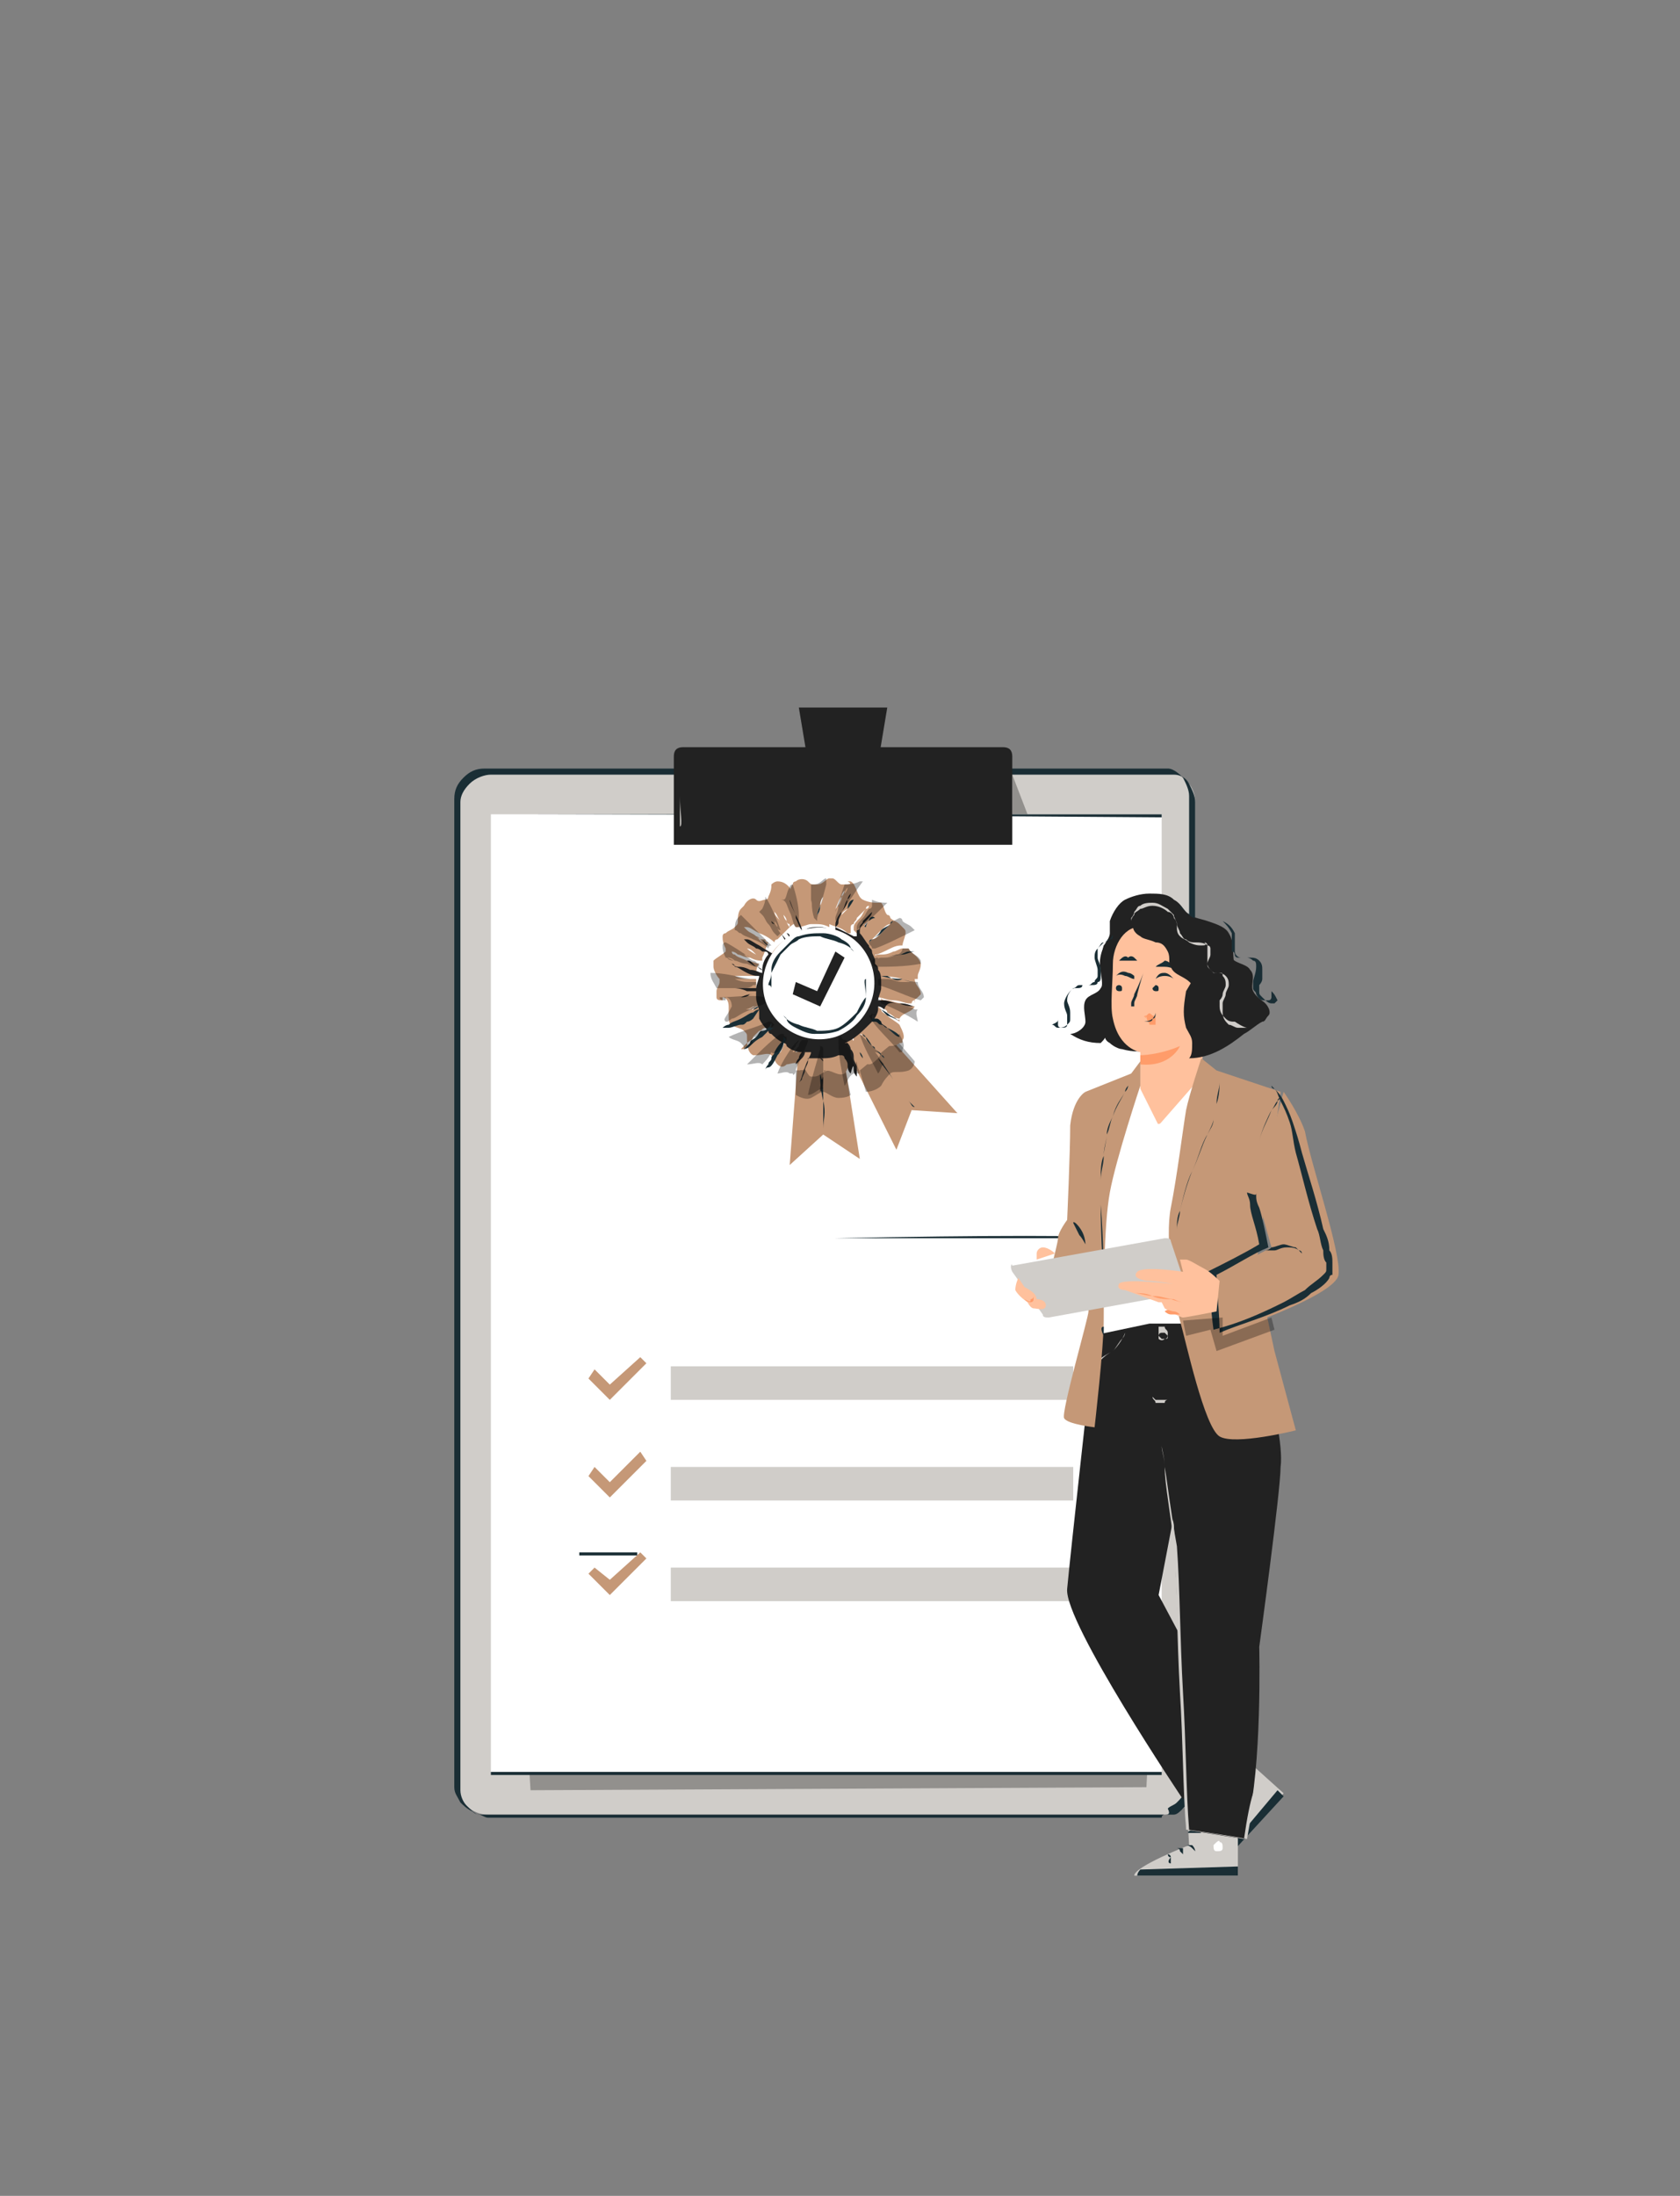 <?xml version="1.0" encoding="utf-8"?>
<!-- Generator: Adobe Illustrator 28.0.0, SVG Export Plug-In . SVG Version: 6.00 Build 0)  -->
<svg version="1.1" id="Calque_1" xmlns="http://www.w3.org/2000/svg" xmlns:xlink="http://www.w3.org/1999/xlink" x="0px" y="0px"
	 viewBox="0 0 55.1 72" style="enable-background:new 0 0 55.1 72;" xml:space="preserve">
<rect x="0" y="0" width="55.1" height="72" fill="#808080" stroke="none"/>
<style type="text/css">
	.st0{fill:#D0CDC9;}
	.st1{fill:#1A2E35;}
	.st2{opacity:0.3;}
	.st3{fill:#FFFFFF;}
	.st4{fill:#222222;}
	.st5{fill:#C59877;}
	.st6{fill:#FFC19D;}
	.st7{fill:#FF9C6A;}
</style>
<g id="Layer_3">
	<g>
		<g>
			<g>
				<g>
					<g>
						<g>
							<path class="st0" d="M38.2,59.5H16c-0.5,0-1-0.4-1-1V26.3c0-0.5,0.4-1,1-1h22.2c0.5,0,1,0.4,1,1v32.3
								C39.2,59.1,38.7,59.5,38.2,59.5z"/>
						</g>
					</g>
					<g>
						<g>
							<g>
								<path class="st1" d="M38.2,59.5C38.2,59.5,38.2,59.5,38.2,59.5c0.1,0,0.2,0,0.3,0c0.1,0,0.2-0.1,0.3-0.2
									c0.1-0.1,0.2-0.2,0.3-0.4c0-0.1,0.1-0.2,0.1-0.3c0-0.1,0-0.2,0-0.3c0-0.2,0-0.5,0-0.8c0-0.6,0-1.2,0-1.9c0-2.9,0-7.1,0-12.3
									c0-2.6,0-5.5,0-8.5c0-1.5,0-3.1,0-4.7c0-0.8,0-1.6,0-2.5c0-0.4,0-0.8,0-1.3c0-0.2-0.1-0.4-0.2-0.6c-0.1-0.2-0.3-0.3-0.5-0.3
									c-0.1,0-0.2,0-0.3,0c-0.1,0-0.2,0-0.3,0c-0.2,0-0.4,0-0.7,0c-0.4,0-0.9,0-1.3,0c-0.9,0-1.8,0-2.7,0c-1.8,0-3.6,0-5.5,0
									c-3.7,0-7.6,0-11.6,0c-0.2,0-0.5,0.1-0.7,0.3c-0.2,0.2-0.3,0.4-0.3,0.6c0,0.5,0,1,0,1.5c0,1,0,2,0,2.9c0,1.9,0,3.8,0,5.7
									c0,3.7,0,7.4,0,10.8c0,3.4,0,6.7,0,9.8c0,0.4,0,0.8,0,1.1c0,0.2,0,0.4,0,0.6c0,0.2,0.1,0.4,0.2,0.5c0.1,0.1,0.3,0.3,0.4,0.3
									c0.1,0,0.2,0.1,0.3,0.1c0.1,0,0.2,0,0.3,0c0.4,0,0.7,0,1.1,0c1.4,0,2.8,0,4.1,0c5.2,0,9.4,0,12.3,0c1.5,0,2.6,0,3.4,0
									c0.4,0,0.7,0,0.9,0C38.1,59.5,38.2,59.5,38.2,59.5s-0.1,0-0.3,0c-0.2,0-0.5,0-0.9,0c-0.8,0-1.9,0-3.4,0c-2.9,0-7.1,0-12.3,0
									c-1.3,0-2.7,0-4.1,0c-0.4,0-0.7,0-1.1,0c-0.1,0-0.2,0-0.3,0c-0.1,0-0.2,0-0.3-0.1c-0.2-0.1-0.3-0.2-0.4-0.3
									c-0.1-0.2-0.2-0.3-0.2-0.5c0-0.2,0-0.4,0-0.6c0-0.4,0-0.8,0-1.1c0-3.1,0-6.3,0-9.8c0-3.4,0-7.1,0-10.8c0-1.9,0-3.8,0-5.7
									c0-1,0-1.9,0-2.9c0-0.5,0-1,0-1.5c0-0.3,0.1-0.5,0.3-0.7c0.2-0.2,0.4-0.3,0.7-0.3c4,0,7.8,0,11.6,0c1.9,0,3.7,0,5.5,0
									c0.9,0,1.8,0,2.7,0c0.4,0,0.9,0,1.3,0c0.2,0,0.4,0,0.7,0c0.1,0,0.2,0,0.3,0c0.1,0,0.2,0,0.3,0c0.2,0,0.4,0.2,0.5,0.3
									c0.1,0.2,0.2,0.4,0.2,0.6c0,0.4,0,0.8,0,1.3c0,0.8,0,1.7,0,2.5c0,1.6,0,3.2,0,4.7c0,3.1,0,5.9,0,8.5c0,5.2,0,9.4,0,12.3
									c0,0.7,0,1.4,0,1.9c0,0.3,0,0.5,0,0.8c0,0.1,0,0.2,0,0.3c0,0.1,0,0.2-0.1,0.3c-0.1,0.2-0.2,0.3-0.3,0.4
									c-0.1,0.1-0.2,0.1-0.3,0.2C38.4,59.5,38.3,59.5,38.2,59.5C38.2,59.5,38.2,59.5,38.2,59.5z"/>
							</g>
						</g>
					</g>
				</g>
				<g class="st2">
					<g>
						<polygon points="17.4,58.7 37.6,58.6 37.8,54.7 37.2,52.3 17.2,55.4 						"/>
					</g>
				</g>
				<g class="st2">
					<g>
						<polygon points="33.2,25.4 33.7,26.7 33.7,27.4 33.2,27.4 						"/>
					</g>
				</g>
				<g>
					<g>
						<polygon class="st3" points="16.1,26.7 16.1,58.1 38.1,58.1 38.1,52.5 38.1,26.7 						"/>
					</g>
					<g>
						<g>
							<path class="st1" d="M16.1,26.7c0.2,0,8.6,0,22,0h0v0c0,8.7,0,19.6,0,31.4v0v0h0c-7.9,0-15.3,0-22,0h0v0
								C16.1,39.6,16.1,26.9,16.1,26.7c0,0.2,0,12.9,0,31.5l0,0c6.7,0,14.1,0,22,0l0,0v0c0-11.8,0-22.7,0-31.4l0,0
								C24.7,26.7,16.3,26.7,16.1,26.7z"/>
						</g>
					</g>
				</g>
			</g>
			<g>
				<g>
					<g>
						<path class="st4" d="M33.2,27.7H22.1v-2.9c0-0.2,0.1-0.3,0.3-0.3h10.5c0.2,0,0.3,0.1,0.3,0.3V27.7z"/>
					</g>
				</g>
				<g>
					<g>
						<polygon class="st4" points="29.1,23.2 26.2,23.2 26.6,25.6 28.7,25.6 						"/>
					</g>
				</g>
				<g>
					<g>
						<g>
							<path class="st0" d="M32.5,24.4c0,0-2.2,0-4.8,0c-2.7,0-4.8,0-4.8,0c0,0,2.2,0,4.8,0C30.3,24.4,32.5,24.4,32.5,24.4z"/>
						</g>
					</g>
				</g>
				<g>
					<g>
						<g>
							<path class="st0" d="M22.3,27.1c0,0,0-0.5,0-1c0-0.6,0-1,0-1c0,0,0,0.5,0,1S22.4,27.1,22.3,27.1z"/>
						</g>
					</g>
				</g>
				<g>
					<g>
						<g>
							<path class="st0" d="M32.9,26.9c0,0,0-0.4,0-0.9c0-0.5,0-0.9,0-0.9s0,0.4,0,0.9C32.9,26.5,32.9,26.9,32.9,26.9z"/>
						</g>
					</g>
				</g>
				<g>
					<g>
						<g>
							<path class="st0" d="M32.3,27.3c0,0-2.2,0-5,0c-2.7,0-5,0-5,0s2.2,0,5,0C30.1,27.3,32.3,27.3,32.3,27.3z"/>
						</g>
					</g>
				</g>
			</g>
		</g>
		<g>
			<g>
				<path class="st1" d="M25.3,37.2c0,0-1.5,0-3.4,0c-1.9,0-3.4,0-3.4,0c0,0,1.5,0,3.4,0C23.8,37.2,25.3,37.2,25.3,37.2z"/>
			</g>
		</g>
		<g>
			<g>
				<path class="st1" d="M36.2,38.4c0,0-3.9,0-8.8,0c-4.8,0-8.8,0-8.8,0c0,0,3.9,0,8.8,0C32.3,38.4,36.2,38.4,36.2,38.4z"/>
			</g>
		</g>
		<g>
			<g>
				<path class="st1" d="M36.2,39.5c0,0-3.9,0-8.8,0c-4.8,0-8.8,0-8.8,0c0,0,3.9,0,8.8,0C32.3,39.5,36.2,39.5,36.2,39.5z"/>
			</g>
		</g>
		<g>
			<g>
				<path class="st1" d="M36.2,40.6c0,0-3.9,0-8.8,0c-4.8,0-8.8,0-8.8,0s3.9,0,8.8,0C32.3,40.5,36.2,40.5,36.2,40.6z"/>
			</g>
		</g>
		<g>
			<g>
				<path class="st1" d="M36.2,41.6c0,0-3.9,0-8.8,0c-4.8,0-8.8,0-8.8,0c0,0,3.9,0,8.8,0C32.3,41.6,36.2,41.6,36.2,41.6z"/>
			</g>
		</g>
		<g>
			<g>
				<path class="st1" d="M36.2,42.7c0,0-3.9,0-8.8,0c-4.8,0-8.8,0-8.8,0c0,0,3.9,0,8.8,0C32.3,42.7,36.2,42.7,36.2,42.7z"/>
			</g>
		</g>
		<g>
			<g>
				<path class="st1" d="M20.9,46.2C20.9,46.2,20.9,46.2,20.9,46.2c0-0.1,0-0.1,0-0.1c0-0.1,0-0.2,0-0.4c0-0.3,0-0.8,0-1.4l0,0
					c-0.6,0-1.2,0-1.9,0c0,0,0,0,0,0v0v0v0v0v0v0v0v0.1c0,0,0,0.1,0,0.1c0,0.1,0,0.2,0,0.3c0,0.2,0,0.3,0,0.5c0,0.3,0,0.6,0,0.9l0,0
					c0.6,0,1,0,1.4,0c0.2,0,0.3,0,0.4,0C20.8,46.2,20.8,46.2,20.9,46.2C20.8,46.2,20.9,46.2,20.9,46.2S20.8,46.2,20.9,46.2
					c-0.1,0-0.1,0-0.1,0c-0.1,0-0.2,0-0.4,0c-0.3,0-0.8,0-1.4,0h0v0c0-0.3,0-0.6,0-0.9c0-0.2,0-0.3,0-0.5c0-0.1,0-0.2,0-0.3
					c0,0,0-0.1,0-0.1v-0.1v0v0v0v0v0v0v0c0,0,0,0,0,0c0.7,0,1.3,0,1.9,0h0v0c0,0.6,0,1,0,1.4c0,0.2,0,0.3,0,0.4
					C20.9,46.1,20.9,46.2,20.9,46.2C20.9,46.2,20.9,46.2,20.9,46.2z"/>
			</g>
		</g>
		<g>
			<g>
				<rect x="22" y="44.8" class="st0" width="13.2" height="1.1"/>
			</g>
		</g>
		<g>
			<g>
				<path class="st1" d="M20.9,49.5C20.9,49.5,20.9,49.5,20.9,49.5c0-0.1,0-0.1,0-0.1c0-0.1,0-0.2,0-0.4c0-0.3,0-0.8,0-1.4l0,0
					c-0.6,0-1.2,0-1.9,0c0,0,0,0,0,0v0v0v0v0v0v0v0v0.1c0,0,0,0.1,0,0.1c0,0.1,0,0.2,0,0.3c0,0.2,0,0.3,0,0.5c0,0.3,0,0.6,0,0.9l0,0
					c0.6,0,1,0,1.4,0c0.2,0,0.3,0,0.4,0C20.8,49.5,20.8,49.5,20.9,49.5C20.8,49.5,20.9,49.5,20.9,49.5S20.8,49.5,20.9,49.5
					c-0.1,0-0.1,0-0.1,0c-0.1,0-0.2,0-0.4,0c-0.3,0-0.8,0-1.4,0h0v0c0-0.3,0-0.6,0-0.9c0-0.2,0-0.3,0-0.5c0-0.1,0-0.2,0-0.3
					c0,0,0-0.1,0-0.1v-0.1v0v0v0v0v0v0v0c0,0,0,0,0,0c0.7,0,1.3,0,1.9,0h0v0c0,0.6,0,1,0,1.4c0,0.2,0,0.3,0,0.4
					C20.9,49.4,20.9,49.5,20.9,49.5C20.9,49.5,20.9,49.5,20.9,49.5z"/>
			</g>
		</g>
		<g>
			<g>
				<rect x="22" y="48.1" class="st0" width="13.2" height="1.1"/>
			</g>
		</g>
		<g>
			<g>
				<path class="st1" d="M20.9,52.8C20.9,52.8,20.9,52.8,20.9,52.8c0-0.1,0-0.1,0-0.1c0-0.1,0-0.2,0-0.4c0-0.3,0-0.8,0-1.4l0,0
					c-0.6,0-1.2,0-1.9,0c0,0,0,0,0,0v0v0v0v0v0v0v0V51c0,0,0,0.1,0,0.1c0,0.1,0,0.2,0,0.3c0,0.2,0,0.3,0,0.5c0,0.3,0,0.6,0,0.9l0,0
					c0.6,0,1,0,1.4,0c0.2,0,0.3,0,0.4,0C20.8,52.8,20.8,52.8,20.9,52.8C20.8,52.8,20.9,52.8,20.9,52.8
					C20.9,52.8,20.8,52.8,20.9,52.8c-0.1,0-0.1,0-0.1,0c-0.1,0-0.2,0-0.4,0c-0.3,0-0.8,0-1.4,0h0v0c0-0.3,0-0.6,0-0.9
					c0-0.2,0-0.3,0-0.5c0-0.1,0-0.2,0-0.3c0,0,0-0.1,0-0.1V51v0v0v0v0v0v0v0c0,0,0,0,0,0c0.7,0,1.3,0,1.9,0h0v0c0,0.6,0,1,0,1.4
					c0,0.2,0,0.3,0,0.4C20.9,52.7,20.9,52.8,20.9,52.8C20.9,52.8,20.9,52.8,20.9,52.8z"/>
			</g>
		</g>
		<g>
			<g>
				<rect x="22" y="51.4" class="st0" width="13.2" height="1.1"/>
			</g>
		</g>
		<g>
			<g>
				<g>
					<g>
						<g>
							<polygon class="st5" points="19.3,45.2 19.5,44.9 20,45.4 21,44.5 21.2,44.7 20,45.9 							"/>
						</g>
					</g>
				</g>
			</g>
		</g>
		<g>
			<g>
				<g>
					<g>
						<g>
							<polygon class="st5" points="19.3,48.4 19.5,48.1 20,48.6 21,47.6 21.2,47.9 20,49.1 							"/>
						</g>
					</g>
				</g>
			</g>
		</g>
		<g>
			<g>
				<g>
					<g>
						<g>
							<polygon class="st5" points="19.3,51.6 19.5,51.4 20,51.8 21,50.9 21.2,51.1 20,52.3 							"/>
						</g>
					</g>
				</g>
			</g>
		</g>
	</g>
	<g>
		<g>
			<g>
				<g>
					<g>
						<g>
							<g>
								<g>
									<g>
										<g>
											<polygon class="st5" points="27.6,34.2 28.2,38 27,37.2 25.9,38.2 26.2,34.3 											"/>
										</g>
									</g>
								</g>
							</g>
							<g>
								<g>
									<g>
										<g>
											<g>
												<path class="st1" d="M26.9,34.8C26.9,34.8,26.9,34.8,26.9,34.8C26.9,34.8,26.9,34.9,26.9,34.8c0,0.2,0,0.2,0,0.4
													c0,0.2,0,0.5,0.1,0.9s0,0.6,0,0.9c0,0.1,0,0.2,0,0.3c0,0,0,0.1,0,0.1c0,0,0,0,0,0c0,0,0,0,0,0c0,0,0,0,0-0.1
													c0-0.1,0-0.2,0-0.3c0-0.2,0-0.5,0-0.9c0-0.3,0-0.6-0.1-0.9C26.9,35,26.9,35,26.9,34.8C26.9,34.9,26.9,34.8,26.9,34.8
													C26.9,34.8,26.9,34.8,26.9,34.8z"/>
											</g>
										</g>
									</g>
								</g>
							</g>
							<g>
								<g>
									<g>
										<g>
											<polygon class="st5" points="27.7,34.3 29.4,37.7 29.9,36.4 31.4,36.5 28.8,33.6 											"/>
										</g>
									</g>
								</g>
							</g>
							<g>
								<g>
									<g>
										<g>
											<g>
												<path class="st1" d="M28.6,34.4C28.6,34.4,28.6,34.4,28.6,34.4C28.6,34.4,28.6,34.4,28.6,34.4c0.1,0.1,0.1,0.2,0.2,0.3
													c0.1,0.2,0.3,0.4,0.5,0.7c0.2,0.3,0.4,0.5,0.5,0.7c0.1,0.1,0.1,0.2,0.2,0.2c0,0,0,0,0,0.1c0,0,0,0,0,0c0,0,0,0,0,0
													c0,0,0,0,0-0.1c0,0-0.1-0.1-0.2-0.2c-0.1-0.2-0.3-0.4-0.5-0.7c-0.2-0.3-0.3-0.5-0.5-0.7C28.7,34.6,28.6,34.5,28.6,34.4
													C28.6,34.4,28.6,34.4,28.6,34.4C28.6,34.4,28.6,34.4,28.6,34.4z"/>
											</g>
										</g>
									</g>
								</g>
							</g>
							<g class="st2">
								<path d="M28.4,35.8c0,0,0.3,0,0.5-0.2c0.1-0.2,0.2-0.3,0.3-0.4c0.1-0.1,0.3,0,0.6-0.1c0.2-0.1,0.2-0.3,0.2-0.3l-0.6-0.7
									l-1.2,1L28.4,35.8z"/>
							</g>
							<g class="st2">
								<path d="M26.1,35.9c0,0,0.3,0.2,0.5,0.1c0.2-0.1,0.3-0.2,0.4-0.2c0.1,0,0.3,0.2,0.5,0.2c0.3,0,0.4-0.1,0.4-0.1l-0.2-0.9
									l-1.6,0.1L26.1,35.9z"/>
							</g>
							<g>
								<g>
									<g>
										<g>
											<g>
												<path class="st5" d="M25.7,29.4C25.7,29.4,25.7,29.4,25.7,29.4C25.7,29.4,25.7,29.4,25.7,29.4
													C25.7,29.4,25.7,29.4,25.7,29.4z"/>
											</g>
										</g>
									</g>
								</g>
								<g>
									<g>
										<g>
											<g>
												<path class="st5" d="M30,33c-0.1,0-0.3-0.1-0.4-0.1c-0.2,0-0.4-0.1-0.5-0.1c-0.1,0-0.2,0-0.2-0.1c0,0,0,0.1,0,0.1
													c-0.1,0.2-0.1,0.3-0.2,0.4c0,0,0,0.1-0.1,0.1c-0.2,0.3-0.4,0.5-0.8,0.6c0,0,0,0,0,0c0,0,0.1,0,0.1,0c0,0,0,0,0,0
													c0,0,0.1,0.1,0.1,0.2c0,0.1,0,0.2,0.1,0.3c0,0.1,0.1,0.2,0.1,0.3c0,0.1,0,0.1,0,0.1c0,0.1,0,0.2,0,0.2
													c0,0,0-0.1-0.1-0.2c0-0.1-0.1-0.3-0.1-0.5c0-0.1,0-0.2-0.1-0.3c0-0.1,0-0.2-0.1-0.2c0,0-0.1,0-0.1-0.1c0,0,0,0,0,0
													c0,0,0,0-0.1,0c-0.2,0.1-0.4,0.1-0.6,0.1c0,0,0,0,0,0c0,0,0,0,0,0c0,0,0.1,0.1,0.1,0.1c0,0,0,0,0,0c0,0.1,0,0.1,0,0.2
													c0,0.1,0,0.2,0,0.3c0,0.2,0,0.4-0.1,0.5c0,0.1,0,0.1,0,0.2c0,0,0.1,0,0.1,0c0.2,0,0.4,0.2,0.6,0.1c0,0,0,0,0,0
													c0.1-0.1,0.1-0.3,0.3-0.4c0.1,0,0.1,0,0.2,0c0.1,0,0.2,0.1,0.3,0.1c0.1,0,0.2-0.1,0.3-0.2c0.1-0.1,0.1-0.3,0.2-0.3
													c0,0,0.1-0.1,0.1-0.1c0.1,0,0.3,0,0.4-0.1c0.1,0,0.1,0,0.1-0.1c0.1-0.1,0-0.3-0.1-0.5c0,0,0,0,0,0
													c-0.1-0.1-0.3-0.2-0.4-0.3c-0.1-0.1-0.2-0.1-0.2-0.2c-0.1-0.1-0.1-0.1-0.2-0.1c-0.1,0-0.1,0-0.1,0c0,0,0,0,0,0
													c0,0,0,0,0-0.1c0,0,0.1-0.1,0.1,0c0,0,0,0,0,0c0.1,0,0.1,0.1,0.2,0.1c0.1,0.1,0.2,0.1,0.2,0.2c0,0,0,0,0,0
													c0.2,0.1,0.3,0.2,0.4,0.3c0,0,0,0,0,0c0,0,0,0,0,0c0,0,0-0.1,0-0.1c0.1-0.2,0.4-0.2,0.5-0.4c0,0,0,0,0-0.1
													c0-0.1-0.1-0.3,0-0.4c0,0,0,0,0,0c0,0,0,0,0,0c0,0,0,0,0,0C30,33.1,30,33,30,33z M28.2,34.7c0,0,0-0.1-0.1-0.2
													c0-0.1-0.1-0.2-0.1-0.2c0,0,0.1,0.1,0.1,0.2C28.2,34.6,28.3,34.7,28.2,34.7z M28.9,34.6c0.1,0.1,0.1,0.1,0.1,0.1
													S28.9,34.7,28.9,34.6c-0.1-0.1-0.2-0.2-0.3-0.3c-0.1-0.1-0.2-0.2-0.3-0.3c0,0-0.1-0.1-0.1-0.1c0,0,0,0,0,0
													c0,0,0.1,0,0.1,0.1c0.1,0.1,0.2,0.2,0.3,0.3c0,0,0.1,0.1,0.1,0.1C28.7,34.5,28.8,34.5,28.9,34.6z M29.2,33.3
													c-0.1-0.1-0.2-0.2-0.2-0.2C29,33.1,29.1,33.2,29.2,33.3c0.2,0.1,0.3,0.1,0.3,0.1C29.5,33.5,29.4,33.4,29.2,33.3z"/>
											</g>
										</g>
									</g>
									<g>
										<g>
											<g>
												<path class="st5" d="M30.2,31.6C30.2,31.6,30.2,31.6,30.2,31.6c-0.1-0.3-0.3-0.3-0.4-0.5c0,0,0,0,0,0c0,0-0.1,0-0.2,0
													c-0.1,0-0.2,0.1-0.3,0.1c-0.2,0.1-0.3,0.1-0.5,0.1c-0.1,0-0.2,0.1-0.2,0.1c0,0,0.1,0,0.1-0.1c0,0,0,0,0,0
													c0.1,0,0.3-0.1,0.5-0.2c0.2-0.1,0.3-0.1,0.4-0.1c0-0.1,0.1-0.3,0.1-0.4c0-0.1,0-0.1-0.1-0.2c0,0-0.1-0.1-0.1-0.1
													c-0.1-0.1-0.2-0.1-0.3-0.2c0,0,0-0.1-0.1-0.1c-0.1-0.1-0.1-0.3-0.2-0.4c0,0-0.1,0-0.1,0c-0.1,0-0.3,0-0.5-0.1
													c0,0,0,0,0,0c-0.2-0.1-0.2-0.5-0.4-0.6c0,0,0,0,0,0c0,0-0.1,0-0.1,0h0C28,29,27.8,29,27.7,29c0,0-0.1,0-0.1,0
													c-0.1,0-0.2-0.2-0.3-0.2c0,0-0.1,0-0.1,0c-0.1,0-0.2,0.2-0.4,0.2c0,0-0.1,0-0.1,0c0,0.1,0,0.3,0,0.5c0,0.4,0,0.6,0,0.6
													c0,0,0-0.3,0-0.6c0-0.2,0-0.4,0-0.5c0,0,0,0,0,0c-0.1,0-0.1,0-0.2-0.1c-0.1-0.1-0.3-0.1-0.4,0c0,0-0.1,0-0.1,0.1
													c-0.1,0.1-0.1,0.4-0.2,0.4c0,0,0,0-0.1,0c0,0,0,0,0,0c0,0.1,0.1,0.3,0.2,0.5c0.1,0.2,0.1,0.4,0.2,0.5c0,0,0.1,0,0.1,0
													c0.1,0,0.3-0.1,0.4-0.1c0,0,0.1,0,0.1,0c0.2,0,0.3,0,0.5,0.1c0,0,0,0,0,0c0,0,0,0,0,0v0c0,0,0-0.1,0-0.1
													c0,0,0-0.1,0.1-0.2c0-0.1,0.1-0.2,0.1-0.3c0.1-0.2,0.1-0.3,0.2-0.4c0-0.1,0.1-0.2,0.1-0.2c0,0,0,0.1-0.1,0.2
													c0,0.1-0.1,0.3-0.2,0.4c-0.1,0.2-0.1,0.3-0.2,0.4c0,0,0,0.1,0,0.1c0,0,0,0,0,0c0.2,0.1,0.4,0.1,0.6,0.3c0,0,0,0,0.1,0
													c0,0,0,0,0-0.1c0,0,0,0,0-0.1c0,0,0-0.1,0.1-0.1c0-0.1,0.1-0.1,0.1-0.2c0.1-0.1,0.2-0.2,0.3-0.3c0-0.1,0.1-0.1,0.1-0.1
													c0,0,0,0,0,0c0,0,0,0.1-0.1,0.1c-0.1,0.1-0.1,0.2-0.2,0.3c-0.1,0.1-0.2,0.2-0.2,0.3c0,0,0,0.1,0,0.1c0,0,0,0,0,0
													c0.1,0.1,0.2,0.2,0.3,0.4c0,0.1,0.1,0.1,0.1,0.2c0.1,0.1,0.1,0.2,0.1,0.3c0,0,0,0,0,0.1c0,0.1,0,0.1,0.1,0.2
													c0,0.1,0.1,0.3,0.1,0.4c0,0.1,0,0.1,0,0.2c0,0.1,0,0.3-0.1,0.4c0,0,0,0,0,0c0,0,0.1,0,0.2,0c0,0,0,0,0,0
													c0.1,0,0.3,0.1,0.5,0.1c0.2,0,0.4,0.1,0.5,0.1c0,0,0,0,0.1,0c0-0.1,0.1-0.1,0.2-0.2c0,0,0.1-0.1,0.1-0.1
													c0-0.2-0.2-0.3-0.2-0.5c-0.1,0-0.3,0-0.5,0c-0.2,0-0.3,0-0.4-0.1c-0.1,0-0.2,0-0.2,0c0,0,0.3,0,0.7,0.1
													c0.2,0,0.3,0,0.4,0c0,0,0.1,0,0.1,0c0,0,0,0,0,0c0,0,0-0.1,0-0.1C30.1,31.9,30.2,31.8,30.2,31.6z M26.9,29.7
													c0-0.2,0.1-0.3,0.1-0.3C27,29.4,27,29.5,26.9,29.7c0,0.2-0.1,0.3-0.1,0.3C26.8,30,26.8,29.9,26.9,29.7z M27.8,29.8
													c-0.1,0.1-0.2,0.2-0.2,0.2C27.6,30,27.6,29.9,27.8,29.8c0.1-0.2,0.1-0.3,0.2-0.3C27.9,29.5,27.9,29.6,27.8,29.8z
													 M28.5,30.2c0.1-0.1,0.2-0.1,0.2-0.1C28.6,30,28.6,30.1,28.5,30.2c-0.1,0.1-0.1,0.2-0.1,0.2
													C28.3,30.3,28.4,30.3,28.5,30.2z M28.5,30.9C28.5,30.9,28.5,30.9,28.5,30.9c0,0,0-0.1,0.1-0.1c0.1-0.1,0.2-0.2,0.3-0.3
													s0.2-0.2,0.3-0.2c0.1-0.1,0.1-0.1,0.1-0.1c0,0,0,0,0,0c0,0,0,0-0.1,0.1c-0.1,0.1-0.2,0.2-0.3,0.3
													c-0.1,0.1-0.2,0.2-0.3,0.2C28.5,30.9,28.5,30.9,28.5,30.9z"/>
											</g>
										</g>
									</g>
									<g>
										<g>
											<g>
												<path class="st5" d="M27,34.9c0-0.1,0-0.2,0-0.3c0-0.1,0-0.2,0-0.2c0-0.1-0.1-0.1-0.1-0.1c0,0,0,0,0,0
													c-0.1,0-0.3,0-0.4,0c0,0,0,0,0,0c0,0,0,0.1,0,0.1c0,0,0,0,0,0c0,0.1-0.1,0.2-0.1,0.3c-0.1,0.1-0.1,0.3-0.1,0.3
													c0,0.1-0.1,0.1-0.1,0.1c0,0,0,0,0,0c0-0.1,0.1-0.2,0.2-0.5c0.1-0.2,0.2-0.4,0.2-0.5c-0.1,0-0.1,0-0.2,0
													c0,0-0.1,0.1-0.1,0.2c-0.1,0.1-0.1,0.2-0.2,0.2c0,0,0-0.1,0.1-0.2c0-0.1,0.1-0.1,0.1-0.2c0,0,0,0,0,0
													c-0.2,0-0.3-0.1-0.5-0.2c0,0-0.1,0-0.1-0.1c-0.1-0.1-0.3-0.2-0.4-0.3c0,0-0.1-0.1-0.1-0.1c-0.1-0.1-0.2-0.3-0.3-0.4
													c0,0,0,0,0-0.1c0,0,0-0.1,0-0.1c-0.1-0.2-0.1-0.3-0.1-0.5c0,0,0,0,0-0.1c0,0,0,0-0.1,0c0,0,0,0-0.1,0
													c-0.1,0-0.3,0-0.4,0.1c-0.2,0-0.4,0-0.5,0c-0.1,0-0.2,0-0.2,0c0,0,0,0,0,0c0,0,0.1,0,0.2,0c0,0,0.1,0,0.2,0
													c0.1,0,0.2,0,0.3,0c0,0,0.1,0,0.1,0c0.2,0,0.3,0,0.4-0.1c0,0,0.1,0,0.1,0c0,0,0,0,0,0c0,0,0-0.1,0-0.1
													c-0.1,0-0.2,0-0.3,0c-0.2,0-0.4-0.1-0.4-0.1c0,0,0.2,0,0.4,0c0,0,0.1,0,0.1,0c0.1,0,0.1,0,0.2,0c0-0.1,0-0.3,0.1-0.4
													c0,0,0,0,0,0c-0.1,0-0.3-0.1-0.4-0.1c-0.2-0.1-0.3-0.1-0.4-0.2c0,0,0,0,0,0c-0.1,0-0.1-0.1-0.1-0.1c0,0,0.1,0,0.2,0.1
													c0.1,0,0.2,0.1,0.4,0.1c0.2,0.1,0.3,0.1,0.4,0.1c0,0,0,0,0,0c0,0,0-0.1,0-0.1c0,0,0,0,0,0c0,0,0,0,0,0
													c-0.1,0-0.1-0.1-0.2-0.1c-0.2-0.1-0.3-0.2-0.3-0.2c0,0,0.1,0,0.2,0.1c0,0,0.1,0.1,0.1,0.1c0.1,0,0.1,0.1,0.2,0.1
													c0.1-0.2,0.1-0.3,0.2-0.5c0,0,0,0,0,0c0,0-0.1,0-0.1-0.1c0,0-0.1,0-0.1,0c-0.1,0-0.2-0.1-0.2-0.1
													c-0.1-0.1-0.2-0.1-0.3-0.2c-0.1-0.1-0.1-0.1-0.1-0.1c0,0,0,0,0.1,0c0.1,0,0.2,0.1,0.4,0.2c0.3,0.1,0.5,0.3,0.5,0.3
													c0,0,0-0.1,0.1-0.1c0.1-0.1,0.2-0.2,0.3-0.3c0,0,0,0,0,0c-0.1-0.1-0.1-0.2-0.2-0.3c-0.1-0.1-0.2-0.2-0.2-0.3
													c0-0.1-0.1-0.1-0.1-0.1c0,0,0,0,0,0c0,0,0,0,0.1,0.1c0.1,0.1,0.1,0.2,0.2,0.3c0.1,0.1,0.1,0.2,0.2,0.3c0,0,0,0,0,0
													c0,0,0,0,0,0c0,0,0,0,0,0c0,0,0.1-0.1,0.1-0.1c0,0-0.1-0.1-0.1-0.2c-0.1-0.1-0.1-0.2-0.1-0.2c0,0,0.1,0.1,0.1,0.2
													c0,0,0,0.1,0.1,0.1c0,0,0,0,0,0c0,0,0,0,0,0.1c0,0,0,0,0,0c0.1-0.1,0.3-0.2,0.4-0.3c0,0,0,0,0,0c0,0,0,0,0,0
													c0-0.1-0.1-0.2-0.2-0.4c0,0,0,0,0-0.1c-0.1-0.3-0.2-0.5-0.2-0.5c-0.1-0.1-0.2-0.2-0.4-0.2c-0.1,0-0.2,0.1-0.2,0.1
													c0,0.1,0,0.2-0.1,0.4c0,0.1-0.1,0.1-0.1,0.1c-0.1,0-0.2,0.1-0.3,0c-0.1-0.1-0.3,0-0.4,0.2c0,0,0,0-0.1,0.1
													c-0.1,0.1-0.1,0.3-0.1,0.4c0,0.1,0,0.1-0.1,0.2c-0.1,0.1-0.2,0.1-0.3,0.2c-0.1,0-0.1,0.1-0.1,0.1c0,0.1,0,0.2,0.1,0.4
													c0,0,0,0.1,0,0.1c-0.1,0.1-0.3,0.2-0.4,0.3c0,0.1,0,0.1,0,0.2c0,0.1,0.1,0.3,0.2,0.4c0,0,0,0.1,0,0.1
													c0,0.1-0.1,0.2-0.1,0.3c0,0.1,0,0.1,0,0.2c0,0.1,0.1,0.1,0.2,0.1l0-0.1c0.1,0,0.2,0.1,0.2,0.3c0,0.1,0,0.2,0,0.2
													c0,0,0,0.1,0,0.1c0,0.1,0,0.3,0.1,0.3c0,0,0,0,0,0c0.1,0.1,0.3,0.1,0.4,0.2c0.1,0.1,0.1,0.1,0.1,0.2
													c0,0.2,0,0.5,0.2,0.6c0,0,0,0,0.1,0c0.2,0,0.4-0.1,0.5,0c0,0,0,0,0,0c0.1,0.1,0.1,0.2,0.2,0.3c0.1,0.1,0.2,0.1,0.3,0
													c0.1,0,0.3-0.1,0.4,0c0,0,0,0,0.1,0c0.1,0.1,0.2,0.4,0.3,0.4c0,0,0.1,0,0.1,0c0.2,0,0.3-0.2,0.5-0.2c0,0,0-0.1,0-0.2
													C27,35.3,27,35.1,27,34.9z M25,30.9c-0.1-0.1-0.2-0.2-0.2-0.2C24.8,30.7,24.9,30.7,25,30.9c0.1,0.1,0.2,0.1,0.2,0.2
													C25.2,31,25.1,31,25,30.9z M24.9,33c0,0-0.1,0-0.2,0.1c-0.1,0-0.2,0-0.2,0c0,0,0.1,0,0.2-0.1C24.8,33,24.9,33,24.9,33z
													 M23.8,33.5c0,0,0.1,0,0.2-0.1c0.1,0,0.2-0.1,0.4-0.2c0.2-0.1,0.3-0.1,0.4-0.2s0.2-0.1,0.2-0.1c0,0-0.1,0-0.2,0.1
													c-0.1,0-0.2,0.1-0.2,0.1c0,0-0.1,0-0.2,0.1c-0.2,0.1-0.3,0.1-0.4,0.1C23.9,33.5,23.9,33.5,23.8,33.5
													C23.8,33.5,23.8,33.5,23.8,33.5z M24.3,34.4c0,0,0.1-0.1,0.1-0.1c0,0,0.1-0.1,0.1-0.1c0.1-0.1,0.2-0.1,0.2-0.2
													c0.1-0.1,0.1-0.1,0.2-0.2c0.1,0,0.1-0.1,0.2-0.1c0.1-0.1,0.1-0.2,0.1-0.2c0,0,0,0,0,0.1c0,0,0,0,0,0.1c0,0,0,0,0,0.1
													c0,0-0.1,0.1-0.2,0.1c-0.1,0-0.1,0.1-0.2,0.2c-0.1,0.1-0.3,0.2-0.4,0.3C24.4,34.4,24.3,34.4,24.3,34.4z M25.3,34.8
													c-0.1,0.1-0.1,0.1-0.1,0.1C25.1,35,25.2,34.9,25.3,34.8c0-0.1,0.1-0.1,0.1-0.2c0-0.1,0.1-0.1,0.1-0.2
													c0.1-0.1,0.2-0.3,0.3-0.4c0,0,0,0,0-0.1c0,0,0,0,0,0c0,0,0,0,0,0c0,0,0,0,0,0c0,0,0,0,0,0.1c0,0,0,0,0,0c0,0,0,0,0,0.1
													c-0.1,0.1-0.1,0.2-0.2,0.4C25.4,34.6,25.3,34.8,25.3,34.8z"/>
											</g>
										</g>
									</g>
									<g>
										<g>
											<g>
												<path class="st5" d="M25.2,32.9c0.4,0.9,1.4,1.3,2.3,1c0.9-0.4,1.3-1.4,1-2.3c-0.4-0.9-1.4-1.3-2.3-1
													C25.2,30.9,24.8,32,25.2,32.9z"/>
											</g>
										</g>
									</g>
								</g>
							</g>
							<g>
								<g>
									<g>
										<g>
											<g>
												<path class="st1" d="M28.6,30.8c0.1-0.1,0.2-0.1,0.3-0.2c0.1-0.1,0.2-0.2,0.3-0.3c0,0,0.1-0.1,0.1-0.1c0,0,0,0,0,0
													c0,0-0.1,0-0.1,0.1c-0.1,0.1-0.2,0.1-0.3,0.2C28.8,30.7,28.7,30.7,28.6,30.8c-0.1,0-0.1,0.1-0.1,0.1c0,0,0,0,0,0
													C28.5,30.9,28.5,30.9,28.6,30.8z"/>
											</g>
										</g>
									</g>
								</g>
								<g>
									<g>
										<g>
											<g>
												<path class="st1" d="M29,31.4C29,31.4,28.9,31.4,29,31.4c-0.1,0.1-0.2,0.1-0.2,0.1C28.8,31.5,28.9,31.5,29,31.4
													c0.1,0,0.3-0.1,0.5-0.1c0.1,0,0.2-0.1,0.3-0.1c0.1,0,0.1,0,0.2,0c0,0,0,0,0,0c0,0,0,0,0,0c-0.1,0-0.3,0.1-0.4,0.1
													C29.3,31.3,29.1,31.4,29,31.4z"/>
											</g>
										</g>
									</g>
								</g>
								<g>
									<g>
										<g>
											<g>
												<path class="st1" d="M29.6,32.1c-0.4,0-0.7-0.1-0.7-0.1c0,0,0.1,0,0.2,0C29.3,32.1,29.4,32.2,29.6,32.1
													c0.2,0.1,0.4,0.1,0.5,0.1c0,0,0,0,0,0c0,0,0,0-0.1,0C29.9,32.2,29.8,32.2,29.6,32.1z"/>
											</g>
										</g>
									</g>
								</g>
								<g>
									<g>
										<g>
											<g>
												<path class="st4" d="M29.5,32.9c-0.2,0-0.4-0.1-0.5-0.1c0,0,0,0,0,0c-0.1,0-0.1,0-0.2,0c0,0,0,0,0,0
													c0-0.1,0.1-0.3,0.1-0.4c0-0.1,0-0.1,0-0.2c0-0.1,0-0.3-0.1-0.4c0-0.1,0-0.1-0.1-0.2c0,0,0,0,0-0.1
													c0-0.1-0.1-0.2-0.1-0.3c0-0.1-0.1-0.1-0.1-0.2c-0.1-0.1-0.2-0.3-0.3-0.4c0,0,0,0,0,0c0,0,0-0.1,0-0.1
													c0-0.1,0.1-0.2,0.2-0.3c0.1-0.1,0.2-0.2,0.2-0.3c0.1-0.1,0.1-0.1,0.1-0.1c0,0,0,0,0,0c0,0-0.1,0.1-0.1,0.1
													c-0.1,0.1-0.2,0.2-0.3,0.3c0,0.1-0.1,0.1-0.1,0.2c0,0,0,0.1-0.1,0.1c0,0,0,0,0,0.1c0,0,0,0,0,0.1c0,0,0,0-0.1,0
													c-0.2-0.1-0.4-0.2-0.6-0.3c0,0,0,0,0,0c0,0,0-0.1,0-0.1c0-0.1,0.1-0.3,0.2-0.4s0.1-0.3,0.2-0.4c0-0.1,0.1-0.2,0.1-0.2
													c0,0,0,0.1-0.1,0.2c0,0.1-0.1,0.3-0.2,0.4c0,0.1-0.1,0.2-0.1,0.3c0,0.1,0,0.1-0.1,0.2c0,0,0,0.1,0,0.1v0c0,0,0,0,0,0
													c0,0,0,0,0,0c-0.2,0-0.3-0.1-0.5-0.1c0,0-0.1,0-0.1,0c-0.1,0-0.3,0-0.4,0.1c0,0-0.1,0-0.1,0c0-0.1-0.1-0.3-0.2-0.5
													c-0.1-0.2-0.2-0.4-0.2-0.5c0,0,0,0,0,0c0,0,0,0,0,0c0,0,0.1,0.3,0.2,0.5c0,0,0,0,0,0.1c0.1,0.2,0.1,0.3,0.2,0.4
													c0,0,0,0,0,0c0,0,0,0,0,0c-0.2,0.1-0.3,0.2-0.4,0.3c0,0,0,0,0,0c0,0,0,0,0-0.1c0,0,0,0,0,0c0,0,0-0.1-0.1-0.1
													c-0.1-0.1-0.1-0.2-0.1-0.2c0,0,0,0.1,0.1,0.2c0.1,0.1,0.1,0.2,0.1,0.2c0,0-0.1,0.1-0.1,0.1c0,0,0,0,0,0c0,0,0,0,0,0
													c0,0,0,0,0,0c-0.1-0.1-0.1-0.2-0.2-0.3c-0.1-0.1-0.2-0.2-0.2-0.3c-0.1-0.1-0.1-0.1-0.1-0.1c0,0,0,0,0,0
													c0,0,0,0.1,0.1,0.1c0,0.1,0.1,0.2,0.2,0.3c0.1,0.1,0.2,0.2,0.2,0.3c0,0,0,0,0,0c-0.1,0.1-0.2,0.2-0.3,0.3
													c0,0,0,0.1-0.1,0.1c0,0-0.2-0.1-0.5-0.3c-0.2-0.1-0.3-0.2-0.4-0.2c0,0-0.1,0-0.1,0c0,0,0,0,0.1,0.1
													c0.1,0.1,0.2,0.1,0.3,0.2c0.1,0,0.2,0.1,0.2,0.1c0,0,0.1,0,0.1,0c0.1,0,0.1,0.1,0.1,0.1c0,0,0,0,0,0
													c-0.1,0.1-0.2,0.3-0.2,0.5c0,0-0.1-0.1-0.2-0.1c0,0-0.1-0.1-0.1-0.1c-0.1-0.1-0.1-0.1-0.2-0.1c0,0,0.1,0.1,0.3,0.2
													c0.1,0,0.1,0.1,0.2,0.1c0,0,0,0,0,0c0,0,0,0,0,0c0,0,0,0.1,0,0.1c0,0,0,0,0,0c-0.1,0-0.2-0.1-0.4-0.1
													c-0.2-0.1-0.3-0.1-0.4-0.1c-0.1,0-0.2-0.1-0.2-0.1c0,0,0.1,0,0.1,0.1c0,0,0,0,0,0c0.1,0,0.2,0.1,0.4,0.2
													c0.2,0.1,0.3,0.1,0.4,0.1c0,0,0,0,0,0c0,0.1-0.1,0.3-0.1,0.4c0,0-0.1,0-0.2,0c0,0-0.1,0-0.1,0c-0.2,0-0.4,0-0.4,0
													c0,0,0.2,0,0.4,0.1c0.1,0,0.2,0,0.3,0c0,0,0,0.1,0,0.1c0,0,0,0,0,0c0,0,0,0-0.1,0c-0.1,0-0.2,0-0.4,0.1c0,0-0.1,0-0.1,0
													c-0.1,0-0.2,0-0.3,0c-0.1,0-0.1,0-0.2,0c-0.1,0-0.2,0-0.2,0c0,0,0,0,0,0c0,0,0.1,0,0.2,0c0.1,0,0.3,0,0.5,0
													c0.2,0,0.3,0,0.4-0.1c0,0,0,0,0.1,0c0,0,0,0,0.1,0c0,0,0,0,0,0.1c0,0.2,0.1,0.3,0.1,0.5c0,0,0,0.1,0,0.1c0,0,0,0,0,0.1
													c0.1,0.2,0.2,0.3,0.3,0.4c0,0,0,0.1,0.1,0.1c0.1,0.1,0.2,0.2,0.4,0.3c0,0,0.1,0,0.1,0.1c0.1,0.1,0.3,0.2,0.5,0.2
													c0,0,0,0,0,0c0,0-0.1,0.1-0.1,0.2c-0.1,0.1-0.1,0.2-0.1,0.2c0,0,0.1-0.1,0.2-0.2c0.1-0.1,0.1-0.2,0.1-0.2
													c0.1,0,0.1,0,0.2,0c0,0.1-0.1,0.2-0.2,0.5c-0.1,0.2-0.1,0.4-0.2,0.5c0,0,0,0,0,0c0,0,0,0,0.1-0.1c0-0.1,0.1-0.2,0.1-0.3
													c0-0.1,0.1-0.2,0.1-0.3c0,0,0,0,0,0c0-0.1,0-0.1,0-0.1c0,0,0,0,0,0c0.1,0,0.3,0,0.4,0c0,0,0,0,0,0c0,0,0.1,0.1,0.1,0.1
													c0,0.1,0,0.1,0,0.2c0,0.1,0,0.2,0,0.3c0,0.2,0,0.4-0.1,0.5c0,0.1,0,0.1,0,0.2c0,0,0,0,0,0c0,0,0-0.1,0-0.2
													c0-0.1,0-0.3,0.1-0.5c0-0.1,0-0.2,0-0.3c0-0.1,0-0.1,0-0.2c0,0,0,0,0,0c0-0.1-0.1-0.1-0.1-0.1c0,0,0,0,0,0c0,0,0,0,0,0
													c0.2,0,0.4,0,0.6-0.1c0,0,0,0,0.1,0c0,0,0,0,0,0c0,0,0.1,0,0.1,0.1c0,0,0.1,0.1,0.1,0.2c0,0.1,0,0.2,0.1,0.3
													C28,34.8,28,35,28,35.1c0,0.1,0.1,0.2,0.1,0.2c0,0,0-0.1,0-0.2c0,0,0-0.1,0-0.1c0-0.1-0.1-0.2-0.1-0.3
													c0-0.1,0-0.2-0.1-0.3c0-0.1-0.1-0.2-0.1-0.2c0,0,0,0,0,0c0,0-0.1,0-0.1,0c0,0,0,0,0,0c0.3-0.1,0.6-0.4,0.8-0.6
													c0,0,0.1-0.1,0.1-0.1c0.1-0.1,0.2-0.3,0.2-0.4c0,0,0-0.1,0-0.1c0,0,0.1,0,0.2,0.1C29.1,32.8,29.3,32.9,29.5,32.9
													C29.7,33,29.9,33,30,33c0,0,0.1,0,0.1,0c0,0,0,0,0,0c0,0,0,0,0,0c0,0,0,0-0.1,0C29.9,33,29.8,32.9,29.5,32.9z
													 M27.5,33.9c-0.9,0.4-2-0.1-2.3-1c-0.4-0.9,0.1-2,1-2.3c0.9-0.4,2,0.1,2.3,1C28.9,32.5,28.4,33.5,27.5,33.9z"/>
											</g>
										</g>
									</g>
								</g>
								<g>
									<g>
										<g>
											<g>
												<path class="st1" d="M29.5,33.5c0,0-0.1-0.1-0.3-0.2c-0.1-0.1-0.3-0.2-0.3-0.2c0,0,0.1,0.1,0.2,0.2
													C29.4,33.4,29.5,33.5,29.5,33.5z"/>
											</g>
										</g>
									</g>
								</g>
								<g>
									<g>
										<g>
											<g>
												<path class="st1" d="M29.1,33.7C29.1,33.7,29.1,33.7,29.1,33.7c-0.1-0.1-0.2-0.1-0.2-0.2c-0.1-0.1-0.1-0.1-0.2-0.1
													c0,0,0,0,0,0c-0.1,0-0.1,0-0.1,0c0,0,0,0.1,0,0.1c0,0,0,0,0,0c0,0,0.1,0,0.1,0c0.1,0,0.1,0.1,0.2,0.1
													C29,33.6,29,33.7,29.1,33.7c0.1,0.1,0.3,0.3,0.4,0.3c0,0,0,0,0,0c0,0,0,0,0,0c0,0,0,0,0,0
													C29.5,33.9,29.3,33.8,29.1,33.7z"/>
											</g>
										</g>
									</g>
								</g>
								<g>
									<g>
										<g>
											<g>
												<path class="st1" d="M28.6,34.3c0.1,0.1,0.2,0.2,0.3,0.3c0.1,0.1,0.1,0.1,0.1,0.1c0,0,0-0.1-0.1-0.1
													c0-0.1-0.1-0.1-0.2-0.2C28.7,34.3,28.6,34.3,28.6,34.3c-0.1-0.2-0.2-0.3-0.2-0.3c-0.1-0.1-0.1-0.1-0.1-0.1c0,0,0,0,0,0
													c0,0,0,0.1,0.1,0.1C28.4,34.1,28.5,34.2,28.6,34.3z"/>
											</g>
										</g>
									</g>
								</g>
								<g>
									<g>
										<g>
											<g>
												<path class="st1" d="M28.1,34.3c0,0,0,0.1,0.1,0.2c0,0.1,0.1,0.2,0.1,0.2c0,0,0-0.1-0.1-0.2
													C28.1,34.4,28.1,34.3,28.1,34.3z"/>
											</g>
										</g>
									</g>
								</g>
								<g>
									<g>
										<g>
											<g>
												<path class="st1" d="M25.7,34C25.7,34,25.7,34,25.7,34C25.7,34,25.7,34,25.7,34C25.7,34,25.7,34,25.7,34
													c0,0.1,0,0.1,0,0.1c-0.1,0.1-0.2,0.2-0.3,0.4c0,0.1-0.1,0.1-0.1,0.2c0,0.1-0.1,0.1-0.1,0.2c-0.1,0.1-0.1,0.2-0.1,0.2
													s0-0.1,0.1-0.1s0.2-0.2,0.3-0.4c0.1-0.1,0.2-0.3,0.2-0.4C25.8,34.1,25.8,34.1,25.7,34C25.8,34,25.8,34,25.7,34
													C25.8,34,25.8,34,25.7,34z"/>
											</g>
										</g>
									</g>
								</g>
								<g>
									<g>
										<g>
											<g>
												<path class="st1" d="M25.3,33.6C25.3,33.6,25.3,33.5,25.3,33.6c0-0.1,0,0-0.1,0.1c0,0-0.1,0.1-0.2,0.1
													c-0.1,0-0.1,0.1-0.2,0.2c-0.1,0.1-0.2,0.1-0.2,0.2c0,0-0.1,0.1-0.1,0.1c-0.1,0.1-0.1,0.1-0.1,0.1c0,0,0.1,0,0.2-0.1
													c0.1-0.1,0.2-0.2,0.4-0.3c0.1-0.1,0.1-0.1,0.2-0.2c0.1,0,0.1-0.1,0.2-0.1C25.2,33.7,25.2,33.7,25.3,33.6
													C25.3,33.6,25.3,33.6,25.3,33.6z"/>
											</g>
										</g>
									</g>
								</g>
								<g>
									<g>
										<g>
											<g>
												<path class="st1" d="M24.9,33.1c0,0-0.1,0-0.2,0.1c-0.1,0-0.2,0.1-0.4,0.2c-0.2,0.1-0.3,0.1-0.4,0.2
													c-0.1,0-0.2,0.1-0.2,0.1c0,0,0,0,0.1,0c0,0,0.1,0,0.1,0c0.1,0,0.3-0.1,0.4-0.1c0.1,0,0.1,0,0.2-0.1
													c0.1,0,0.2-0.1,0.2-0.1C24.9,33.1,24.9,33.1,24.9,33.1z"/>
											</g>
										</g>
									</g>
								</g>
								<g>
									<g>
										<g>
											<g>
												<path class="st1" d="M24.7,33.1c0.1,0,0.2-0.1,0.2-0.1C24.9,33,24.8,33,24.7,33.1c-0.1,0-0.2,0-0.2,0
													S24.5,33.1,24.7,33.1z"/>
											</g>
										</g>
									</g>
								</g>
								<g>
									<g>
										<g>
											<g>
												<path class="st1" d="M25.2,31c0,0-0.1-0.1-0.2-0.2c-0.1-0.1-0.2-0.2-0.2-0.2c0,0,0.1,0.1,0.2,0.2
													C25.1,31,25.2,31,25.2,31z"/>
											</g>
										</g>
									</g>
								</g>
								<g>
									<g>
										<g>
											<g>
												<path class="st1" d="M26.7,30.2c0,0,0-0.3,0-0.6c0-0.2,0-0.4,0-0.5c0,0,0,0,0,0c0,0.1,0,0.3,0,0.5
													C26.7,29.9,26.7,30.2,26.7,30.2z"/>
											</g>
										</g>
									</g>
								</g>
								<g>
									<g>
										<g>
											<g>
												<path class="st1" d="M26.9,29.7c0-0.2,0.1-0.3,0.1-0.3C27,29.4,26.9,29.5,26.9,29.7c-0.1,0.2-0.1,0.3-0.1,0.3
													C26.8,30,26.9,29.9,26.9,29.7z"/>
											</g>
										</g>
									</g>
								</g>
								<g>
									<g>
										<g>
											<g>
												<path class="st1" d="M27.8,29.8c0.1-0.1,0.2-0.3,0.2-0.3C27.9,29.5,27.8,29.6,27.8,29.8c-0.1,0.1-0.2,0.2-0.2,0.2
													C27.6,30,27.7,29.9,27.8,29.8z"/>
											</g>
										</g>
									</g>
								</g>
								<g>
									<g>
										<g>
											<g>
												<path class="st1" d="M28.5,30.2c-0.1,0.1-0.1,0.2-0.1,0.2C28.3,30.4,28.4,30.3,28.5,30.2c0.1-0.1,0.2-0.1,0.2-0.1
													C28.6,30,28.5,30.1,28.5,30.2z"/>
											</g>
										</g>
									</g>
								</g>
							</g>
							<g class="st2">
								<g>
									<g>
										<g>
											<g>
												<path d="M26.7,30.1C26.7,30.1,26.7,30.2,26.7,30.1c0.1,0.1,0.1,0.1,0.1,0.1c0,0,0,0,0-0.1c0.1-0.4,0.2-0.7,0.3-1.1
													c0-0.1,0-0.1,0-0.2c0,0,0,0,0,0c-0.1,0-0.2,0.2-0.4,0.2c0,0-0.1,0-0.1,0c0,0.1,0,0.3,0,0.5
													C26.7,29.9,26.7,30.2,26.7,30.1c0,0,0-0.3,0-0.6c0-0.2,0-0.4,0-0.5c0,0,0,0,0,0l0,0C26.6,29.4,26.6,29.8,26.7,30.1z
													 M26.9,29.7c0-0.2,0.1-0.3,0.1-0.3C27,29.4,27,29.5,26.9,29.7c0,0.2-0.1,0.3-0.1,0.3C26.8,30,26.8,29.9,26.9,29.7z"/>
											</g>
										</g>
									</g>
								</g>
								<g>
									<g>
										<g>
											<g>
												<path d="M27.5,29.7c0.1-0.2,0.1-0.3,0.2-0.4c0-0.1,0.1-0.2,0.1-0.2c0,0,0,0.1-0.1,0.2S27.6,29.6,27.5,29.7
													c0,0.2-0.1,0.3-0.1,0.4c0,0,0,0.1,0,0.1c0,0,0,0,0,0c0.3-0.4,0.6-0.9,0.9-1.3c0,0-0.1,0-0.1,0h0C28,29,27.8,29,27.7,29
													c-0.1,0.3-0.2,0.6-0.3,0.9C27.4,29.9,27.4,29.8,27.5,29.7z"/>
											</g>
										</g>
									</g>
								</g>
								<g>
									<g>
										<g>
											<g>
												<path d="M28.6,29.7c0,0,0,0.1-0.1,0.1c-0.1,0.1-0.1,0.2-0.2,0.3c-0.1,0.1-0.2,0.2-0.2,0.3c0,0,0,0.1,0,0.1c0,0,0,0,0,0
													c0.3-0.2,0.7-0.6,1-0.9c-0.1,0-0.3,0-0.5-0.1C28.6,29.6,28.6,29.7,28.6,29.7C28.5,29.7,28.6,29.7,28.6,29.7z M28.5,30.2
													c-0.1,0.1-0.2,0.2-0.2,0.1C28.3,30.3,28.4,30.3,28.5,30.2c0.1-0.1,0.1-0.2,0.1-0.2C28.6,30,28.6,30.1,28.5,30.2z"/>
											</g>
										</g>
									</g>
								</g>
								<g>
									<g>
										<g>
											<g>
												<path d="M29.2,30.3c-0.1,0.1-0.2,0.2-0.3,0.3c-0.1,0.1-0.2,0.2-0.3,0.2c-0.1,0.1-0.1,0.1-0.1,0.1c0,0,0,0,0,0
													c0,0,0,0,0,0c0,0.1,0.1,0.1,0.1,0.2c0,0,0,0,0.1,0c0.3-0.1,0.9-0.4,1.3-0.6c0,0-0.1-0.1-0.1-0.1
													c-0.1-0.1-0.2-0.1-0.3-0.2c0,0,0-0.1-0.1-0.1C29.3,30.2,29.3,30.2,29.2,30.3C29.2,30.3,29.2,30.3,29.2,30.3z"/>
											</g>
										</g>
									</g>
								</g>
								<g>
									<g>
										<g>
											<g>
												<path d="M29.4,31.3c-0.2,0.1-0.3,0.1-0.5,0.1c-0.1,0-0.2,0.1-0.2,0.1c0,0,0.1,0,0.1-0.1c-0.1,0-0.1,0-0.2,0.1
													c0,0,0,0,0,0c0,0.1,0,0.1,0.1,0.2c0.4,0,1,0,1.5-0.1c0,0,0-0.1,0-0.1c-0.1-0.2-0.3-0.2-0.4-0.4c-0.1,0-0.1,0-0.2,0
													C29.6,31.2,29.5,31.3,29.4,31.3z"/>
											</g>
										</g>
									</g>
								</g>
								<g>
									<g>
										<g>
											<g>
												<path d="M29.1,32.1c-0.1,0-0.1,0-0.2,0c0,0,0,0-0.1,0c0,0.1,0,0.1,0,0.2c0.4,0.1,1,0.4,1.4,0.5c0,0,0.1-0.1,0.1-0.1
													c0-0.2-0.2-0.3-0.2-0.5c-0.1,0-0.3,0-0.5,0C29.4,32.2,29.3,32.1,29.1,32.1z"/>
											</g>
										</g>
									</g>
								</g>
								<g>
									<g>
										<g>
											<g>
												<path d="M29.5,32.9c-0.2,0-0.4-0.1-0.5-0.1c-0.1,0-0.2,0-0.2-0.1c0,0,0,0.1,0,0.1c0,0,0.1,0,0.1,0.1
													c0.3,0.1,0.9,0.4,1.2,0.6c0-0.1-0.1-0.3,0-0.4c0,0,0,0,0,0c0,0-0.1,0-0.1,0C29.9,33,29.7,33,29.5,32.9z"/>
											</g>
										</g>
									</g>
								</g>
								<g>
									<g>
										<g>
											<g>
												<path d="M29.1,33.7c-0.1-0.1-0.2-0.1-0.2-0.2c-0.1-0.1-0.1-0.1-0.2-0.1c-0.1,0-0.1,0-0.1,0c0,0,0,0,0,0c0,0,0,0,0-0.1
													c0,0,0.1-0.1,0.1,0c-0.1,0-0.1-0.1-0.1-0.1c0,0,0,0.1-0.1,0.1c0.2,0.4,0.7,0.8,1,1.2c0.1,0,0.1,0,0.1-0.1
													c0.1-0.1,0-0.3-0.1-0.5c0,0,0,0,0,0C29.4,34,29.3,33.9,29.1,33.7z"/>
											</g>
										</g>
									</g>
								</g>
								<g>
									<g>
										<g>
											<g>
												<path d="M28.9,34.6c0.1,0.1,0.1,0.1,0.1,0.1S28.9,34.7,28.9,34.6c-0.1-0.1-0.2-0.2-0.3-0.3c-0.1-0.1-0.2-0.2-0.3-0.3
													c0,0-0.1-0.1-0.1-0.1c0,0,0,0,0,0c0.1,0.4,0.4,0.9,0.6,1.3c0.1-0.1,0.1-0.3,0.2-0.3c-0.1-0.1-0.2-0.3-0.3-0.4
													C28.7,34.5,28.8,34.5,28.9,34.6z"/>
											</g>
										</g>
									</g>
								</g>
								<g>
									<g>
										<g>
											<g>
												<path d="M28.1,35.1c0,0.1,0,0.2,0,0.2C28.1,35.3,28.1,35.2,28.1,35.1C28,35,28,34.8,27.9,34.6c0-0.1,0-0.2-0.1-0.3
													c0-0.1,0-0.2-0.1-0.2c0,0-0.1,0-0.1-0.1c0,0,0,0,0,0c0,0,0,0-0.1,0c0,0,0,0,0,0c0,0.1,0,0.1,0,0.2
													c0,0.4,0.1,0.9,0.2,1.4c0.1-0.1,0.1-0.3,0.3-0.4c0.1,0,0.1,0,0.2,0c0-0.1-0.1-0.2-0.1-0.4C28,35,28.1,35,28.1,35.1z"/>
											</g>
										</g>
									</g>
								</g>
								<g>
									<g>
										<g>
											<g>
												<path d="M27,34.9c0-0.1,0-0.2,0-0.3c0-0.1,0-0.2,0-0.2c0-0.1-0.1-0.1-0.1-0.1c0,0,0,0,0,0.1c-0.1,0.4-0.3,1-0.4,1.5
													c0.2,0,0.3-0.2,0.5-0.2c0,0,0-0.1,0-0.2C27,35.3,27,35.1,27,34.9z"/>
											</g>
										</g>
									</g>
								</g>
								<g>
									<g>
										<g>
											<g>
												<path d="M26.1,35.1c0-0.1,0.1-0.2,0.2-0.5c0.1-0.2,0.2-0.4,0.2-0.5c-0.1,0-0.1,0-0.2,0c0,0-0.1,0.1-0.1,0.2
													c-0.1,0.1-0.1,0.2-0.2,0.2c0,0,0-0.1,0.1-0.2c0-0.1,0.1-0.1,0.1-0.2c-0.1,0.1-0.1,0.1-0.2,0.2c-0.2,0.3-0.4,0.6-0.5,0.9
													c0.1,0,0.3-0.1,0.4,0c0,0,0,0,0.1,0C26,35.3,26.1,35.2,26.1,35.1z"/>
											</g>
										</g>
									</g>
								</g>
								<g>
									<g>
										<g>
											<g>
												<path d="M25.5,34.5c0.1-0.1,0.2-0.3,0.3-0.4c0,0,0,0,0-0.1c0,0,0,0,0,0c0,0,0,0,0,0c0,0,0,0,0,0c0,0,0,0,0,0.1
													c0,0,0,0,0,0c0,0,0-0.1,0-0.1c0,0-0.1,0-0.1-0.1c0,0-0.1,0-0.1,0c-0.3,0.2-0.8,0.7-1.1,1c0.2,0,0.4-0.1,0.5,0
													c0,0,0,0,0,0c0.1-0.1,0.2-0.2,0.3-0.4C25.4,34.6,25.4,34.5,25.5,34.5z"/>
											</g>
										</g>
									</g>
								</g>
								<g>
									<g>
										<g>
											<g>
												<path d="M24.8,34c0.1-0.1,0.1-0.1,0.2-0.2c0.1,0,0.1-0.1,0.2-0.1c0.1-0.1,0.1-0.2,0.1-0.2c0,0,0,0,0,0.1c0,0,0,0,0,0.1
													c0,0,0,0,0,0c0,0,0,0,0.1-0.1c0,0-0.1-0.1-0.1-0.1c0,0-0.1,0-0.1,0c-0.4,0.2-0.9,0.3-1.3,0.5c0.1,0.1,0.3,0.1,0.4,0.2
													c0.1,0.1,0.1,0.1,0.1,0.2c0.1-0.1,0.2-0.1,0.3-0.2C24.6,34.1,24.7,34,24.8,34z"/>
											</g>
										</g>
									</g>
								</g>
								<g>
									<g>
										<g>
											<g>
												<path d="M23.8,33.5c0,0,0.1,0,0.2-0.1c0.1,0,0.2-0.1,0.4-0.2c0.2-0.1,0.3-0.1,0.4-0.2s0.2-0.1,0.2-0.1
													c0,0-0.1,0-0.2,0.1c-0.1,0-0.2,0.1-0.2,0.1c0.2-0.1,0.3-0.1,0.5-0.2c0,0,0,0,0,0c0,0,0,0,0-0.1c0,0,0-0.1,0-0.1
													c0,0,0,0,0,0c-0.5-0.1-1,0-1.5,0c0,0.1,0.1,0.1,0.2,0.1l0-0.1c0.1,0,0.2,0.1,0.2,0.3C23.8,33.4,23.7,33.4,23.8,33.5
													C23.8,33.5,23.8,33.5,23.8,33.5C23.8,33.5,23.8,33.5,23.8,33.5z M24.7,33c0.1,0,0.2,0,0.2,0C24.9,33,24.8,33,24.7,33
													c-0.1,0.1-0.2,0.1-0.2,0.1C24.4,33.1,24.5,33.1,24.7,33z"/>
											</g>
										</g>
									</g>
								</g>
								<g>
									<g>
										<g>
											<g>
												<path d="M23.5,32.4c0,0,0.1,0,0.2,0c0,0,0.1,0,0.2,0c0.1,0,0.3,0,0.4,0c0.2,0,0.3,0,0.4-0.1c0,0,0.1,0,0.1,0
													c0,0,0,0,0,0c0,0,0-0.1,0-0.1c-0.1,0-0.2,0-0.3,0c-0.2,0-0.4-0.1-0.4-0.1s0.2,0,0.4,0c0,0,0.1,0,0.1,0
													c-0.5-0.1-0.9-0.2-1.3-0.2C23.3,32.1,23.4,32.2,23.5,32.4C23.5,32.4,23.5,32.4,23.5,32.4C23.5,32.5,23.5,32.5,23.5,32.4
													C23.5,32.5,23.5,32.5,23.5,32.4z"/>
											</g>
										</g>
									</g>
								</g>
								<g>
									<g>
										<g>
											<g>
												<path d="M23.9,31.4c0,0,0.1,0,0.2,0.1c0.1,0,0.2,0.1,0.4,0.1c0.2,0.1,0.3,0.1,0.4,0.1c0,0,0,0,0,0c0,0,0-0.1,0-0.1
													c0,0,0,0,0,0c-0.1,0-0.1-0.1-0.2-0.1c-0.2-0.1-0.3-0.2-0.3-0.2c0,0,0.1,0,0.2,0.1c-0.3-0.2-0.6-0.4-0.8-0.5
													c-0.1,0-0.1,0.1-0.1,0.1c0,0.1,0,0.2,0.1,0.4c0.1,0,0.2,0.1,0.3,0.1C23.9,31.5,23.8,31.4,23.9,31.4z"/>
											</g>
										</g>
									</g>
								</g>
								<g>
									<g>
										<g>
											<g>
												<path d="M24.7,30.8c0.3,0.1,0.5,0.3,0.5,0.3c0,0,0-0.1,0.1-0.1c0,0,0,0,0,0c-0.3-0.3-0.7-0.7-1-1c0,0,0,0-0.1,0.1
													c-0.1,0.1-0.1,0.3-0.1,0.4c0.1,0,0.1,0.1,0.2,0.1C24.4,30.7,24.5,30.7,24.7,30.8z M24.8,30.7c0,0,0.1,0.1,0.2,0.2
													c0.1,0.1,0.2,0.2,0.2,0.2c0,0-0.1-0.1-0.2-0.2C24.9,30.8,24.8,30.7,24.8,30.7z"/>
											</g>
										</g>
									</g>
								</g>
								<g>
									<g>
										<g>
											<g>
												<path d="M24.9,29.9c0,0,0,0,0.1,0.1c0.1,0.1,0.1,0.2,0.2,0.3c0.1,0.1,0.1,0.2,0.2,0.3c0,0,0,0,0.1,0.1
													c0,0,0.1-0.1,0.1-0.1c0,0-0.1-0.1-0.1-0.2c-0.1-0.1-0.1-0.2-0.1-0.2c0,0,0.1,0.1,0.1,0.2c0,0,0,0.1,0.1,0.1
													c-0.1-0.3-0.3-0.8-0.5-1.1c0,0.1,0,0.2-0.1,0.4C25,29.8,25,29.8,24.9,29.9C24.9,29.8,24.9,29.9,24.9,29.9
													C24.9,29.9,24.9,29.9,24.9,29.9z"/>
											</g>
										</g>
									</g>
								</g>
								<g>
									<g>
										<g>
											<g>
												<path d="M25.9,29.9c0.1,0.2,0.1,0.4,0.2,0.5c0,0,0.1,0,0.1,0c0-0.1,0-0.3,0-0.4c0-0.3-0.1-0.7-0.2-1c0,0-0.1,0-0.1,0.1
													c-0.1,0.1-0.1,0.4-0.2,0.4c0,0,0,0-0.1,0c0,0,0,0,0,0C25.8,29.5,25.8,29.7,25.9,29.9z"/>
											</g>
										</g>
									</g>
								</g>
							</g>
							<g>
								<g>
									<g>
										<path class="st3" d="M28.6,31.7c0.3,1-0.3,2-1.2,2.3c-1,0.3-2-0.3-2.3-1.2c-0.3-1,0.3-2,1.2-2.3
											C27.3,30.2,28.3,30.7,28.6,31.7z"/>
									</g>
								</g>
							</g>
						</g>
					</g>
				</g>
				<g>
					<g>
						<g>
							<g>
								<g>
									<polygon class="st4" points="26,32.6 26.1,32.2 26.8,32.5 27.4,31.2 27.7,31.4 26.9,33 									"/>
								</g>
							</g>
						</g>
					</g>
				</g>
				<g>
					<g>
						<path class="st1" d="M28.4,32.1C28.4,32.1,28.4,32.1,28.4,32.1c0,0.1,0,0.1,0,0.2c0,0.1,0,0.2,0,0.4c0,0.2-0.1,0.4-0.3,0.6
							c-0.1,0.2-0.4,0.4-0.6,0.5c-0.3,0.1-0.5,0.1-0.8,0.1c-0.2,0-0.4-0.1-0.6-0.2c-0.2-0.1-0.3-0.2-0.3-0.3c0,0-0.1-0.1-0.1-0.1
							c0,0,0,0,0,0c0,0,0.1,0.2,0.5,0.3c0.2,0.1,0.4,0.1,0.6,0.2c0.2,0,0.5,0,0.7-0.1c0.2-0.1,0.4-0.3,0.6-0.5
							c0.1-0.2,0.2-0.4,0.3-0.5C28.4,32.4,28.3,32.1,28.4,32.1z"/>
					</g>
				</g>
				<g>
					<g>
						<path class="st1" d="M25.3,32.4C25.3,32.4,25.3,32.3,25.3,32.4c0-0.1,0-0.1,0-0.2c0-0.1,0-0.3,0-0.4c0-0.2,0.1-0.4,0.3-0.6
							c0.1-0.1,0.2-0.2,0.3-0.3c0.1-0.1,0.2-0.2,0.3-0.2c0.3-0.1,0.5-0.1,0.8-0.1c0.2,0,0.5,0.1,0.6,0.2c0.2,0.1,0.3,0.2,0.3,0.3
							c0,0,0.1,0.1,0.1,0.1c0,0,0,0,0,0c0,0-0.1-0.2-0.5-0.3c-0.2-0.1-0.4-0.1-0.6-0.2c-0.2,0-0.5,0-0.7,0.1
							c-0.1,0.1-0.2,0.1-0.3,0.2c-0.1,0.1-0.2,0.2-0.3,0.3c-0.1,0.2-0.2,0.4-0.3,0.6c0,0.2-0.1,0.3-0.1,0.4
							C25.3,32.3,25.3,32.4,25.3,32.4z"/>
					</g>
				</g>
			</g>
		</g>
	</g>
	<g>
		<g>
			<g>
				<g>
					<g>
						<g>
							<g>
								<g>
									<g>
										<g>
											<g>
												<g>
													<g>
														<g>
															<g>
																<g>
																	<path class="st0" d="M40.1,57l2,1.8l-2.3,2.5c-0.2-0.2,0.5-2,0.5-2l-1.2-1.2L40.1,57z"/>
																</g>
															</g>
														</g>
													</g>
												</g>
											</g>
										</g>
									</g>
								</g>
							</g>
						</g>
					</g>
					<g>
						<g>
							<g>
								<g>
									<g>
										<g>
											<g>
												<g>
													<g>
														<g>
															<g>
																<g>
																	<g>
																		<path class="st3" d="M40.9,58.5c0.1,0,0.1,0,0.2,0c0,0.1,0,0.1,0,0.2c-0.1,0-0.2,0-0.2,0
																			C40.8,58.6,40.9,58.5,40.9,58.5"/>
																	</g>
																</g>
															</g>
														</g>
													</g>
												</g>
											</g>
										</g>
									</g>
								</g>
							</g>
						</g>
					</g>
					<g>
						<g>
							<g>
								<g>
									<g>
										<g>
											<g>
												<g>
													<g>
														<g>
															<g>
																<g>
																	<path class="st1" d="M42.1,58.9l-0.2-0.2l-2.1,2.5c0,0-0.1,0.2,0,0.2L42.1,58.9z"/>
																</g>
															</g>
														</g>
													</g>
												</g>
											</g>
										</g>
									</g>
								</g>
							</g>
						</g>
					</g>
					<g>
						<g>
							<g>
								<g>
									<g>
										<g>
											<g>
												<g>
													<g>
														<g>
															<g>
																<g>
																	<g>
																		<path class="st3" d="M40.3,59.4c0,0,0.1,0,0.2-0.1c0.1,0,0.2,0,0.2,0c0,0-0.1-0.1-0.2,0
																			C40.3,59.3,40.3,59.4,40.3,59.4z"/>
																	</g>
																</g>
															</g>
														</g>
													</g>
												</g>
											</g>
										</g>
									</g>
								</g>
							</g>
						</g>
					</g>
					<g>
						<g>
							<g>
								<g>
									<g>
										<g>
											<g>
												<g>
													<g>
														<g>
															<g>
																<g>
																	<g>
																		<path class="st3" d="M40.1,59.8c0,0,0.1,0,0.2,0c0.1,0,0.2,0,0.2,0c0,0,0-0.1-0.2-0.1
																			C40.2,59.7,40.1,59.8,40.1,59.8z"/>
																	</g>
																</g>
															</g>
														</g>
													</g>
												</g>
											</g>
										</g>
									</g>
								</g>
							</g>
						</g>
					</g>
					<g>
						<g>
							<g>
								<g>
									<g>
										<g>
											<g>
												<g>
													<g>
														<g>
															<g>
																<g>
																	<g>
																		<path class="st3" d="M40.3,60.2c0,0,0-0.1-0.1-0.1c-0.1,0-0.2,0-0.2,0c0,0,0.1,0,0.2,0
																			C40.3,60.2,40.3,60.2,40.3,60.2z"/>
																	</g>
																</g>
															</g>
														</g>
													</g>
												</g>
											</g>
										</g>
									</g>
								</g>
							</g>
						</g>
					</g>
					<g>
						<g>
							<g>
								<g>
									<g>
										<g>
											<g>
												<g>
													<g>
														<g>
															<g>
																<g>
																	<g>
																		<path class="st3" d="M40,59.1c0,0,0-0.1,0.1-0.1c0.1-0.1,0.1-0.1,0.1-0.1c0,0-0.1,0-0.2,0.1
																			C40,59,40,59.1,40,59.1z"/>
																	</g>
																</g>
															</g>
														</g>
													</g>
												</g>
											</g>
										</g>
									</g>
								</g>
							</g>
						</g>
					</g>
					<g>
						<g>
							<g>
								<g>
									<g>
										<g>
											<g>
												<g>
													<g>
														<g>
															<g>
																<g>
																	<g>
																		<path class="st3" d="M39.8,58.8c0,0,0.1,0,0.1-0.1c0,0,0.1-0.1,0.1-0.2c0,0,0-0.1,0-0.1c0,0,0,0,0-0.1
																			c0,0,0-0.1-0.1-0.1c0,0-0.1,0-0.1,0c0,0,0,0,0,0.1c0,0,0,0.1,0,0.1c0,0.1,0,0.1,0,0.2
																			C39.7,58.8,39.8,58.8,39.8,58.8c0,0,0-0.1,0-0.2c0,0,0-0.1,0-0.2c0,0,0-0.1,0-0.1c0,0,0-0.1,0.1-0.1c0,0,0,0,0,0
																			c0,0,0,0,0,0c0,0,0,0.1,0,0.1c0,0.1,0,0.1-0.1,0.2C39.8,58.8,39.7,58.8,39.8,58.8z"/>
																	</g>
																</g>
															</g>
														</g>
													</g>
												</g>
											</g>
										</g>
									</g>
								</g>
							</g>
						</g>
					</g>
					<g>
						<g>
							<g>
								<g>
									<g>
										<g>
											<g>
												<g>
													<g>
														<g>
															<g>
																<g>
																	<g>
																		<path class="st3" d="M39.8,58.8c0,0,0-0.1-0.1-0.1c0,0-0.1-0.1-0.2-0.1c0,0-0.1,0-0.1,0c0,0-0.1,0-0.1,0
																			c0,0,0,0.1,0,0.1c0,0,0,0,0,0.1c0,0,0.1,0.1,0.1,0.1c0.1,0,0.1,0.1,0.2,0.1C39.7,58.8,39.8,58.8,39.8,58.8
																			c0,0-0.1,0-0.2,0c0,0-0.1,0-0.2-0.1c0,0,0,0-0.1-0.1c0,0,0-0.1,0-0.1c0,0,0,0,0.1,0c0,0,0.1,0,0.1,0
																			c0.1,0,0.1,0.1,0.1,0.1C39.7,58.8,39.8,58.8,39.8,58.8z"/>
																	</g>
																</g>
															</g>
														</g>
													</g>
												</g>
											</g>
										</g>
									</g>
								</g>
							</g>
						</g>
					</g>
				</g>
			</g>
			<g>
				<g>
					<g>
						<g>
							<g>
								<g>
									<g>
										<g>
											<g>
												<g>
													<g>
														<g>
															<g>
																<g>
																	<path class="st0" d="M40.6,58.8l0,2.7l-3.4,0c0-0.3,1.8-1,1.8-1l-0.1-1.7L40.6,58.8z"/>
																</g>
															</g>
														</g>
													</g>
												</g>
											</g>
										</g>
									</g>
								</g>
							</g>
						</g>
					</g>
					<g>
						<g>
							<g>
								<g>
									<g>
										<g>
											<g>
												<g>
													<g>
														<g>
															<g>
																<g>
																	<g>
																		<path class="st3" d="M40,60.4c0.1,0,0.1,0.1,0.1,0.2c0,0.1-0.1,0.1-0.2,0.1c-0.1,0-0.1-0.1-0.1-0.2
																			C39.9,60.4,40,60.3,40,60.4"/>
																	</g>
																</g>
															</g>
														</g>
													</g>
												</g>
											</g>
										</g>
									</g>
								</g>
							</g>
						</g>
					</g>
					<g>
						<g>
							<g>
								<g>
									<g>
										<g>
											<g>
												<g>
													<g>
														<g>
															<g>
																<g>
																	<path class="st1" d="M40.6,61.5l0-0.3l-3.2,0.1c0,0-0.1,0.1-0.1,0.2L40.6,61.5z"/>
																</g>
															</g>
														</g>
													</g>
												</g>
											</g>
										</g>
									</g>
								</g>
							</g>
						</g>
					</g>
					<g>
						<g>
							<g>
								<g>
									<g>
										<g>
											<g>
												<g>
													<g>
														<g>
															<g>
																<g>
																	<g>
																		<path class="st1" d="M38.9,60.5c0,0,0.1,0,0.2,0.1c0.1,0.1,0.1,0.1,0.1,0.1c0,0,0-0.1-0.1-0.2
																			C39,60.5,38.9,60.5,38.9,60.5z"/>
																	</g>
																</g>
															</g>
														</g>
													</g>
												</g>
											</g>
										</g>
									</g>
								</g>
							</g>
						</g>
					</g>
					<g>
						<g>
							<g>
								<g>
									<g>
										<g>
											<g>
												<g>
													<g>
														<g>
															<g>
																<g>
																	<g>
																		<path class="st1" d="M38.6,60.6c0,0,0.1,0,0.1,0.1c0.1,0.1,0.1,0.1,0.1,0.1c0,0,0-0.1,0-0.2
																			C38.7,60.6,38.6,60.6,38.6,60.6z"/>
																	</g>
																</g>
															</g>
														</g>
													</g>
												</g>
											</g>
										</g>
									</g>
								</g>
							</g>
						</g>
					</g>
					<g>
						<g>
							<g>
								<g>
									<g>
										<g>
											<g>
												<g>
													<g>
														<g>
															<g>
																<g>
																	<g>
																		<path class="st1" d="M38.4,61.1c0,0,0-0.1,0-0.2c0-0.1-0.1-0.1-0.1-0.1c0,0,0,0.1,0.1,0.1
																			C38.3,61,38.3,61.1,38.4,61.1z"/>
																	</g>
																</g>
															</g>
														</g>
													</g>
												</g>
											</g>
										</g>
									</g>
								</g>
							</g>
						</g>
					</g>
					<g>
						<g>
							<g>
								<g>
									<g>
										<g>
											<g>
												<g>
													<g>
														<g>
															<g>
																<g>
																	<g>
																		<path class="st1" d="M39,60.1c0,0,0.1,0,0.2,0c0.1,0,0.2,0,0.2,0c0,0-0.1-0.1-0.2-0.1C39,60,38.9,60.1,39,60.1z"
																			/>
																	</g>
																</g>
															</g>
														</g>
													</g>
												</g>
											</g>
										</g>
									</g>
								</g>
							</g>
						</g>
					</g>
				</g>
			</g>
			<g>
				<g>
					<g>
						<g>
							<g>
								<g>
									<g>
										<g>
											<g>
												<g>
													<g>
														<path class="st4" d="M40.4,43.3c0,0,0.5,0.5,0.7,1c0.2,0.5,0.6,1.5,0.6,1.5s0.4,1.6,0.3,2.3C42,48.9,41.3,54,41.3,54
															s0.1,4-0.4,5.8l-0.1,0.5l-1.9-0.3l0,0l0,0l-0.4-10l-1.2-6.6L40.4,43.3z"/>
													</g>
												</g>
											</g>
										</g>
									</g>
								</g>
							</g>
						</g>
					</g>
					<g>
						<g>
							<g>
								<g>
									<g>
										<g>
											<g>
												<g>
													<g>
														<g>
															<path class="st0" d="M38,43.8c0,0,0-0.1,0.1-0.1c0,0,0.1,0,0.1,0c0,0,0.1,0.1,0.1,0.1c0,0.1,0,0.1-0.1,0.1
																c0,0-0.1,0-0.1,0C38,43.8,38,43.8,38,43.8C38,43.8,38,43.8,38,43.8c0,0.1,0,0.1,0,0.1c0,0,0.1,0.1,0.2,0
																c0.1,0,0.1-0.1,0.1-0.2c0-0.1-0.1-0.1-0.1-0.2c-0.1,0-0.1,0-0.2,0C38,43.7,38,43.7,38,43.8C38,43.7,38,43.8,38,43.8z
																"/>
														</g>
													</g>
												</g>
											</g>
										</g>
									</g>
								</g>
							</g>
						</g>
					</g>
					<g>
						<g>
							<g>
								<g>
									<g>
										<g>
											<g>
												<g>
													<path class="st4" d="M35.8,44.7c0,0-0.7,6.3-0.8,7.4c-0.1,1.1,3.8,6.9,3.8,6.9l1.7-2L38,52.3l0.9-4.7l-1.1-4.2l-1.7,0
														L35.8,44.7z"/>
												</g>
											</g>
										</g>
									</g>
								</g>
							</g>
						</g>
					</g>
				</g>
				<g>
					<g>
						<g>
							<g>
								<g>
									<g>
										<g>
											<g>
												<g>
													<path class="st0" d="M41.2,58.3c0,0,0,0,0,0.1c0,0.1,0,0.2-0.1,0.4c-0.1,0.3-0.2,0.8-0.3,1.5l0,0l0,0
														c-0.5-0.1-1.2-0.2-1.9-0.3l0,0l0,0c-0.1-1.3-0.1-2.9-0.2-4.5c-0.1-1.8-0.1-3.5-0.2-4.8v0c-0.1-1.1-0.3-2-0.3-2.6
														c0-0.3-0.1-0.6-0.1-0.7c0-0.1,0-0.1,0-0.2c0,0,0-0.1,0-0.1s0,0,0,0.1c0,0,0,0.1,0,0.2c0,0.2,0.1,0.4,0.1,0.7
														c0.1,0.6,0.2,1.5,0.4,2.6v0v0c0.1,1.4,0.1,3,0.2,4.8c0.1,1.7,0.1,3.2,0.2,4.5l0,0c0.7,0.1,1.4,0.2,1.9,0.3l0,0
														c0.1-0.6,0.2-1.1,0.3-1.5c0-0.2,0.1-0.3,0.1-0.4C41.1,58.4,41.2,58.3,41.2,58.3C41.2,58.3,41.2,58.3,41.2,58.3z"/>
												</g>
											</g>
										</g>
									</g>
								</g>
							</g>
						</g>
					</g>
				</g>
			</g>
			<g>
				<g>
					<g>
						<g>
							<g>
								<path class="st0" d="M38.3,45.9c0,0,0,0-0.1,0c-0.1,0-0.2,0-0.3,0c0,0-0.1-0.1-0.1-0.1c0-0.1,0-0.1,0-0.2c0-0.2,0-0.3,0-0.5
									c0-0.4,0-0.7,0-0.9c0-0.1,0-0.2,0-0.3c0-0.1,0-0.1,0-0.1s0,0,0,0.1c0,0.1,0,0.2,0,0.3c0,0.2,0,0.6,0,0.9c0,0.2,0,0.4,0,0.5
									c0,0.1,0,0.2,0,0.2c0,0.1,0.1,0.1,0.1,0.2c0.1,0,0.1,0,0.2,0c0,0,0.1,0,0.1,0C38.2,45.9,38.3,45.9,38.3,45.9z"/>
							</g>
						</g>
					</g>
				</g>
			</g>
			<g>
				<g>
					<g>
						<g>
							<g>
								<path class="st0" d="M35.9,44.7c0,0,0.1,0,0.2-0.1c0.1-0.1,0.2-0.2,0.4-0.3c0.1-0.1,0.2-0.3,0.3-0.4
									c0.1-0.1,0.1-0.2,0.1-0.2c0,0-0.1,0.3-0.4,0.6C36.1,44.5,35.9,44.7,35.9,44.7z"/>
							</g>
						</g>
					</g>
				</g>
			</g>
		</g>
		<g>
			<g>
				<g>
					<g>
						<path class="st4" d="M36.5,30.6c-0.3,0.3-0.5,0.8-0.4,1.2c0,0.2,0.1,0.5,0,0.6c-0.1,0.2-0.4,0.2-0.5,0.4c-0.1,0.2,0,0.5,0,0.7
							c0,0.2-0.3,0.4-0.5,0.4c0.3,0.2,0.6,0.3,1,0.3c0.1-0.1,0.2-0.2,0.2-0.4c-0.1,0.1-0.1,0.3,0.1,0.4c0.1,0.1,0.3,0.2,0.4,0.2
							c0.7,0.2,1.5,0,2.1-0.5"/>
					</g>
				</g>
			</g>
			<g>
				<g>
					<g>
						<path class="st4" d="M40.7,32.2c-0.1-0.2-0.2-0.3-0.2-0.5c-0.1-0.4,0-0.8-0.2-1.1c-0.1-0.2-0.4-0.3-0.7-0.4
							c-0.3-0.1-0.5-0.1-0.7-0.3c-0.1-0.1-0.2-0.3-0.4-0.4c-0.2-0.2-0.5-0.2-0.8-0.2c-0.3,0-0.6,0.1-0.8,0.2
							c-0.2,0.1-0.4,0.4-0.5,0.7c0,0.1,0,0.3,0,0.4c0,0.1-0.1,0.3-0.2,0.4c-0.1,0.3,0,0.7,0.2,0.9l2.1,2.4c0.4,0.1,1.4-0.1,1.7-0.5
							C40.6,33.5,40.8,32.6,40.7,32.2z"/>
					</g>
				</g>
			</g>
			<g>
				<g>
					<g>
						<g>
							<g>
								<path class="st6" d="M36.5,31.6c0-0.6,0.4-1.3,1-1.2l1.8,0.5c0.2,0,0.3,0.2,0.3,0.3l-0.2,4.3c0,0,0,0,0,0
									c0,0-0.7,1.7-1.9,1.3c-0.2-0.1,0-0.8-0.1-1.1l0-0.7c0-0.3,0-0.5,0-0.5c0,0-0.7-0.1-0.9-1.1C36.4,33,36.5,32.2,36.5,31.6z"/>
							</g>
						</g>
					</g>
					<g>
						<g>
							<g>
								<g>
									<g>
										<g>
											<g>
												<g>
													<g>
														<g>
															<g>
																<g>
																	<g>
																		<g>
																			<g>
																				<g>
																					<g>
																						<g>
																							<g>
																								<g>
																									<g>
																										<g>
																											<g>
																												<path class="st1" d="M36.6,32.4c0,0.1,0.1,0.1,0.1,0.1c0.1,0,0.1,0,0.1-0.1c0-0.1-0.1-0.1-0.1-0.1
																													C36.7,32.3,36.6,32.3,36.6,32.4z"/>
																											</g>
																										</g>
																									</g>
																								</g>
																							</g>
																						</g>
																					</g>
																				</g>
																			</g>
																		</g>
																	</g>
																</g>
															</g>
														</g>
														<g>
															<g>
																<g>
																	<g>
																		<g>
																			<g>
																				<g>
																					<g>
																						<g>
																							<g>
																								<g>
																									<g>
																										<g>
																											<g>
																												<path class="st1" d="M37.8,32.4c0,0.1,0.1,0.1,0.1,0.1c0.1,0,0.1,0,0.1-0.1c0-0.1-0.1-0.1-0.1-0.1
																													S37.8,32.4,37.8,32.4z"/>
																											</g>
																										</g>
																									</g>
																								</g>
																							</g>
																						</g>
																					</g>
																				</g>
																			</g>
																		</g>
																	</g>
																</g>
															</g>
														</g>
														<g>
															<g>
																<g>
																	<g>
																		<g>
																			<g>
																				<g>
																					<g>
																						<g>
																							<g>
																								<g>
																									<g>
																										<g>
																											<g>
																												<g>
																													<path class="st1" d="M36.6,32c0,0,0.1-0.1,0.3,0c0.1,0,0.2,0.1,0.3,0.1c0,0,0,0,0-0.1
																														c0,0-0.1-0.1-0.2-0.1C36.8,31.8,36.7,31.9,36.6,32C36.6,32,36.6,32,36.6,32z"/>
																												</g>
																											</g>
																										</g>
																									</g>
																								</g>
																							</g>
																						</g>
																					</g>
																				</g>
																			</g>
																		</g>
																	</g>
																</g>
															</g>
														</g>
													</g>
													<g>
														<g>
															<g>
																<g>
																	<g>
																		<g>
																			<g>
																				<g>
																					<g>
																						<g>
																							<g>
																								<g>
																									<g>
																										<g>
																											<g>
																												<g>
																													<path class="st1" d="M37.9,32.1c0,0,0.1-0.1,0.3-0.1c0.2,0,0.3,0.1,0.3,0.1c0,0,0,0-0.1-0.1
																														c0,0-0.1-0.1-0.2-0.1C38.1,31.9,38,31.9,37.9,32.1C37.9,32,37.9,32,37.9,32.1z"/>
																												</g>
																											</g>
																										</g>
																									</g>
																								</g>
																							</g>
																						</g>
																					</g>
																				</g>
																			</g>
																		</g>
																	</g>
																</g>
															</g>
														</g>
													</g>
													<g>
														<g>
															<g>
																<g>
																	<g>
																		<g>
																			<g>
																				<g>
																					<g>
																						<g>
																							<g>
																								<g>
																									<g>
																										<g>
																											<g>
																												<g>
																													<path class="st1" d="M37.5,33c0,0-0.1,0-0.2,0c0,0-0.1,0-0.1,0c0,0,0-0.1,0-0.1c0-0.1,0.1-0.2,0.1-0.3
																														c0.1-0.4,0.2-0.7,0.2-0.7c0,0-0.1,0.3-0.3,0.7c0,0.1-0.1,0.2-0.1,0.3c0,0,0,0.1,0,0.1c0,0,0,0,0.1,0
																														c0,0,0,0,0.1,0C37.4,33,37.5,33,37.5,33z"/>
																												</g>
																											</g>
																										</g>
																									</g>
																								</g>
																							</g>
																						</g>
																					</g>
																				</g>
																			</g>
																		</g>
																	</g>
																</g>
															</g>
														</g>
													</g>
													<g>
														<g>
															<g>
																<g>
																	<g>
																		<g>
																			<g>
																				<g>
																					<g>
																						<g>
																							<g>
																								<g>
																									<g>
																										<g>
																											<g>
																												<path class="st7" d="M37.4,34.6c0,0,0.6,0,1.3-0.3c0,0-0.3,0.7-1.3,0.6L37.4,34.6z"/>
																											</g>
																										</g>
																									</g>
																								</g>
																							</g>
																						</g>
																					</g>
																				</g>
																			</g>
																		</g>
																	</g>
																</g>
															</g>
														</g>
													</g>
													<g>
														<g>
															<g>
																<g>
																	<g>
																		<g>
																			<g>
																				<g>
																					<g>
																						<g>
																							<g>
																								<g>
																									<g>
																										<g>
																											<g>
																												<path class="st7" d="M37.6,33.3c0.1-0.1,0.1-0.1,0.2,0c0.1,0,0.1,0.1,0.1,0.1c0,0.1,0,0.1,0,0.2
																													c0,0-0.1,0-0.2,0C37.7,33.5,37.6,33.5,37.6,33.3C37.6,33.4,37.5,33.4,37.6,33.3
																													C37.5,33.4,37.5,33.3,37.6,33.3"/>
																											</g>
																										</g>
																									</g>
																								</g>
																							</g>
																						</g>
																					</g>
																				</g>
																			</g>
																		</g>
																	</g>
																</g>
															</g>
														</g>
													</g>
													<g>
														<g>
															<g>
																<g>
																	<g>
																		<g>
																			<g>
																				<g>
																					<g>
																						<g>
																							<g>
																								<g>
																									<g>
																										<g>
																											<g>
																												<g>
																													<path class="st1" d="M37.9,33.2c0,0,0,0.1-0.1,0.2c-0.1,0.1-0.3,0.1-0.3,0.1c0,0,0,0,0.1,0
																														c0.1,0,0.2,0,0.2-0.1C37.9,33.4,37.9,33.3,37.9,33.2C37.9,33.2,37.9,33.2,37.9,33.2z"/>
																												</g>
																											</g>
																										</g>
																									</g>
																								</g>
																							</g>
																						</g>
																					</g>
																				</g>
																			</g>
																		</g>
																	</g>
																</g>
															</g>
														</g>
													</g>
												</g>
											</g>
										</g>
										<g>
											<g>
												<g>
													<g>
														<g>
															<g>
																<g>
																	<g>
																		<g>
																			<g>
																				<g>
																					<g>
																						<g>
																							<g>
																								<g>
																									<path class="st1" d="M37.9,31.7c0,0,0.1,0,0.3,0c0.2,0,0.3,0.1,0.3,0c0,0,0,0-0.1-0.1c0,0-0.1-0.1-0.2-0.1
																										C38.1,31.6,38,31.6,37.9,31.7C37.9,31.7,37.9,31.7,37.9,31.7z"/>
																								</g>
																							</g>
																						</g>
																					</g>
																				</g>
																			</g>
																		</g>
																	</g>
																</g>
															</g>
														</g>
													</g>
												</g>
											</g>
										</g>
										<g>
											<g>
												<g>
													<g>
														<g>
															<g>
																<g>
																	<g>
																		<g>
																			<g>
																				<g>
																					<g>
																						<g>
																							<g>
																								<g>
																									<path class="st1" d="M36.7,31.5c0,0,0.1,0,0.3,0c0.1,0,0.2,0,0.3,0c0,0,0,0-0.1-0.1c0,0-0.1-0.1-0.2,0
																										C36.9,31.3,36.8,31.4,36.7,31.5C36.7,31.4,36.7,31.4,36.7,31.5z"/>
																								</g>
																							</g>
																						</g>
																					</g>
																				</g>
																			</g>
																		</g>
																	</g>
																</g>
															</g>
														</g>
													</g>
												</g>
											</g>
										</g>
									</g>
								</g>
							</g>
						</g>
					</g>
				</g>
			</g>
			<g>
				<g>
					<g>
						<g>
							<g>
								<g>
									<g>
										<g>
											<path class="st4" d="M39.7,30.9c-0.1-0.1-0.3-0.2-0.4-0.2c-0.7-0.2-1.4-0.3-2.1-0.4c-0.1,0.1,0,0.3,0.2,0.4
												c0.1,0.1,0.3,0.1,0.5,0.2c0.2,0,0.3,0.1,0.4,0.3c0.1,0.2,0,0.4,0.1,0.5c0.1,0.3,0.5,0.3,0.7,0.6c0.1,0.2,0,0.4,0,0.7
												c0,0.3,0.1,0.5,0.3,0.7c0.2,0.1,0.4,0.2,0.6,0.2c0-0.8,0-1.6,0-2.5C39.8,31.2,39.8,31.1,39.7,30.9z"/>
										</g>
									</g>
								</g>
							</g>
						</g>
					</g>
				</g>
			</g>
			<g>
				<g>
					<g>
						<g>
							<path class="st4" d="M41.5,32.9c-0.1-0.1-0.3-0.2-0.4-0.4C41,32.3,41.2,32,41,31.8c-0.1-0.2-0.5-0.2-0.6-0.4
								c-0.1-0.2,0-0.3-0.1-0.4c0-0.1-0.3-0.2-0.4-0.2l-1,1.7c-0.1,0.6-0.1,0.8,0,1.2c0.1,0.2,0.2,0.3,0.2,0.5c0,0.2,0,0.4-0.1,0.5
								c0.7,0,1.3-0.4,1.8-0.8c0.2-0.1,0.4-0.3,0.6-0.4c0.1,0,0.1-0.1,0.2-0.2C41.7,33.2,41.6,33,41.5,32.9z"/>
						</g>
					</g>
				</g>
			</g>
			<g>
				<g>
					<g>
						<g>
							<g>
								<path class="st0" d="M40.9,33.7C40.9,33.7,40.9,33.7,40.9,33.7c-0.1,0-0.2,0-0.3,0c-0.1,0-0.2-0.1-0.3-0.1
									c-0.1-0.1-0.2-0.2-0.2-0.4c0-0.1,0-0.2,0-0.3c0-0.1,0.1-0.2,0.1-0.3c0-0.1,0.1-0.2,0.1-0.3c0-0.1,0-0.2-0.1-0.3
									c-0.1-0.1-0.2-0.1-0.3-0.1c-0.1,0-0.1,0-0.2-0.1c0,0-0.1-0.1-0.1-0.2c0-0.1,0-0.2,0-0.4c0-0.1,0-0.1,0-0.2
									c0-0.1-0.1-0.1-0.1-0.1C39.6,31,39.5,31,39.4,31c-0.1,0-0.2,0-0.4-0.1c-0.1-0.1-0.2-0.1-0.3-0.2c-0.1-0.1-0.1-0.2-0.1-0.3
									c0-0.1,0-0.2-0.1-0.3c0-0.1-0.1-0.2-0.2-0.2c-0.1-0.1-0.3-0.2-0.5-0.2c-0.2,0-0.3,0.1-0.4,0.1c-0.1,0.1-0.2,0.1-0.2,0.2
									c-0.1,0.1-0.1,0.2-0.1,0.2c0,0,0,0,0,0c0,0,0,0,0-0.1c0,0,0.1-0.1,0.1-0.2c0.1-0.1,0.1-0.2,0.2-0.2c0.1-0.1,0.3-0.1,0.4-0.1
									c0.2,0,0.3,0.1,0.5,0.2c0.1,0.1,0.1,0.1,0.2,0.2c0,0.1,0.1,0.2,0.1,0.3c0,0.1,0.1,0.2,0.1,0.3c0.1,0.1,0.1,0.2,0.2,0.2
									c0.1,0.1,0.2,0.1,0.3,0.1c0.1,0,0.3,0,0.4,0.1c0.1,0,0.1,0.1,0.1,0.1c0,0.1,0,0.1,0,0.2c0,0.1-0.1,0.2-0.1,0.3
									c0,0.1,0,0.1,0.1,0.2c0,0,0.1,0.1,0.1,0.1c0.1,0,0.1,0,0.2,0c0.1,0,0.1,0,0.1,0.1c0.1,0.1,0.1,0.2,0.1,0.3
									c0,0.1-0.1,0.2-0.1,0.3c0,0.1-0.1,0.2-0.1,0.2c0,0.1,0,0.2,0,0.2c0,0.2,0.1,0.3,0.2,0.4c0.1,0.1,0.2,0.1,0.3,0.1
									C40.8,33.7,40.9,33.7,40.9,33.7z"/>
							</g>
						</g>
					</g>
				</g>
			</g>
			<g>
				<g>
					<g>
						<g>
							<g>
								<path class="st1" d="M41.7,32.5C41.7,32.5,41.7,32.5,41.7,32.5c0,0.1,0,0.2,0,0.2c0,0,0,0.1-0.1,0.1c0,0-0.1,0-0.1,0
									c-0.1,0-0.2,0-0.3-0.2c0-0.1-0.1-0.1-0.1-0.2c0-0.1,0-0.2,0-0.2c0-0.1,0.1-0.3,0.1-0.5c0-0.1,0-0.2-0.1-0.2
									c-0.1-0.1-0.2-0.1-0.2-0.1c-0.1,0-0.2,0-0.3,0c0,0-0.1,0-0.1-0.1c0,0,0-0.1-0.1-0.1c0-0.1,0-0.2,0-0.3c0-0.1,0-0.2,0-0.3
									c-0.1-0.2-0.2-0.3-0.3-0.4c-0.2-0.1-0.3-0.1-0.5-0.1c-0.2,0-0.3,0-0.4,0c-0.1,0-0.2-0.1-0.3-0.2c-0.1-0.1-0.1-0.1-0.2-0.2
									c-0.1-0.1-0.1-0.2-0.1-0.2c0,0,0,0.1,0.1,0.2c0,0.1,0.1,0.1,0.2,0.2c0.1,0.1,0.2,0.1,0.3,0.2c0.1,0,0.3,0,0.4,0
									c0.2,0,0.3,0,0.5,0.1c0.2,0.1,0.3,0.2,0.4,0.4c0,0.1,0,0.2,0,0.3c0,0.1,0,0.2,0,0.3c0,0.1,0.1,0.2,0.2,0.2
									c0.1,0,0.2,0,0.3,0c0.1,0,0.2,0,0.3,0.1c0.1,0.1,0.1,0.2,0.1,0.3c0,0.1,0,0.2,0,0.3c0,0.1-0.1,0.2-0.1,0.2
									c0,0.1,0,0.1,0,0.2c0,0.1,0,0.1,0.1,0.2c0.1,0.1,0.2,0.2,0.3,0.2c0,0,0.1,0,0.1,0c0,0,0.1-0.1,0.1-0.1
									C41.8,32.6,41.8,32.6,41.7,32.5C41.7,32.5,41.7,32.5,41.7,32.5z"/>
							</g>
						</g>
					</g>
				</g>
			</g>
			<g>
				<g>
					<g>
						<g>
							<g>
								<path class="st1" d="M34.7,33.4c0,0,0,0.1,0,0.2c0,0.1,0.1,0.1,0.1,0.1c0.1,0,0.2,0,0.2-0.1c0,0,0-0.1,0-0.1
									c0-0.1,0-0.1,0-0.2c0-0.1-0.1-0.2-0.1-0.4c0-0.1,0.1-0.3,0.2-0.4c0.1-0.1,0.1-0.1,0.2-0.1c0.1,0,0.2,0,0.2-0.1
									c0.1,0,0.2,0,0.2,0c0.1,0,0.1-0.1,0.2-0.1c0-0.1,0.1-0.1,0.1-0.2c0-0.1,0-0.1,0-0.2c0-0.1-0.1-0.3-0.1-0.4
									c0-0.1,0-0.2,0.1-0.3c0.1-0.1,0.1-0.2,0.2-0.2c0.1,0,0.1-0.1,0.2-0.1c0.1-0.1,0.1-0.2,0.1-0.1c0,0,0,0,0,0c0,0,0,0,0,0
									c0,0,0,0.1-0.1,0.1c0,0-0.1,0.1-0.2,0.1c-0.1,0.1-0.1,0.1-0.2,0.2C36,31.2,36,31.3,36,31.4c0,0.1,0.1,0.2,0.1,0.4
									c0,0.1,0,0.1,0,0.2c0,0.1,0,0.2-0.1,0.2c0,0.1-0.1,0.1-0.2,0.1c-0.1,0-0.2,0-0.2,0c-0.1,0-0.2,0-0.2,0
									c-0.1,0-0.1,0.1-0.2,0.1c-0.1,0.1-0.2,0.2-0.2,0.4c0,0.1,0.1,0.2,0.1,0.4c0,0.1,0,0.1,0,0.2c0,0.1,0,0.1-0.1,0.2
									c-0.1,0.1-0.2,0.1-0.3,0.1c-0.1,0-0.1-0.1-0.2-0.1C34.7,33.5,34.7,33.5,34.7,33.4C34.7,33.4,34.7,33.4,34.7,33.4z"/>
							</g>
						</g>
					</g>
				</g>
			</g>
		</g>
		<g>
			<g>
				<g>
					<g>
						<polygon class="st3" points="40.6,36.9 40.1,43.4 37.7,43.4 35.8,43.8 36.3,36.6 37.3,35.5 38,36.9 39.4,35.3 						"/>
					</g>
				</g>
			</g>
			<g>
				<g>
					<g>
						<g>
							<path class="st5" d="M39.4,34.7l0.5,0.4l2.1,0.7l-0.8,5.7l0.6,2.8l0.7,2.6c0,0-2,0.5-2.5,0.2c-0.5-0.3-1.1-3.1-1.3-3.8
								c-0.2-0.7-0.5-2.7-0.3-3.7s0.4-2.6,0.5-3.2C39,35.9,39.4,34.7,39.4,34.7z"/>
						</g>
					</g>
				</g>
				<g>
					<g>
						<g>
							<g>
								<path class="st5" d="M42.1,35.8c0,0,0.5,0.7,0.7,1.3c0.2,1.1,1.2,4,1.1,4.7c-0.1,0.7-3.7,1.9-3.7,1.9L40,41.8l1.7-0.9
									l-0.5-1.8"/>
							</g>
						</g>
					</g>
					<g>
						<g>
							<g>
								<g>
									<path class="st1" d="M41.2,39.1C41.2,39.1,41.2,39.1,41.2,39.1c0,0.1,0,0.1,0,0.1c0,0.1,0,0.2,0.1,0.4
										c0.1,0.3,0.2,0.8,0.3,1.3l0,0c-0.5,0.2-1.1,0.6-1.7,0.9l0,0l0,0c0,0.6,0.1,1.2,0.1,1.9l0,0l0,0c0.7-0.3,1.5-0.5,2.3-0.9
										c0.3-0.1,0.5-0.2,0.7-0.4c0.2-0.1,0.5-0.3,0.6-0.5c0,0,0-0.1,0.1-0.1c0,0,0,0,0-0.1c0,0,0,0,0-0.1c0-0.1,0-0.1,0-0.2
										c0-0.1,0-0.3-0.1-0.4c0-0.3-0.1-0.5-0.2-0.7c-0.2-0.9-0.5-1.8-0.7-2.5c-0.1-0.4-0.2-0.7-0.3-1c-0.1-0.3-0.2-0.5-0.3-0.7
										c-0.1-0.2-0.2-0.3-0.3-0.4c0,0-0.1-0.1-0.1-0.1c0,0,0,0,0,0s0,0,0,0c0,0,0,0.1,0.1,0.1c0.1,0.1,0.1,0.2,0.2,0.4
										c0.1,0.2,0.2,0.4,0.3,0.7c0.1,0.3,0.1,0.6,0.2,1c0.2,0.7,0.4,1.6,0.7,2.5c0.1,0.2,0.1,0.5,0.2,0.7c0,0.1,0,0.3,0.1,0.4
										c0,0.1,0,0.1,0,0.2c0,0.1,0,0.1-0.1,0.2c-0.2,0.2-0.4,0.3-0.6,0.5c-0.2,0.1-0.5,0.3-0.7,0.4c-0.8,0.4-1.5,0.7-2.3,0.9l0,0
										c-0.1-0.7-0.1-1.3-0.2-1.9l0,0c0.6-0.3,1.2-0.6,1.7-0.9l0,0l0,0c-0.1-0.6-0.3-1-0.3-1.3c0-0.2-0.1-0.3-0.1-0.4
										C41.2,39.2,41.2,39.2,41.2,39.1C41.2,39.1,41.2,39.1,41.2,39.1z"/>
								</g>
							</g>
						</g>
					</g>
				</g>
				<g>
					<g>
						<g>
							<path class="st5" d="M37.4,34.8l-0.3,0.4l-1.5,0.6c0,0-0.1,1.4-0.1,1.8s0.2,5.2,0.2,5.4s-0.9,3.3-0.8,3.5
								c0.1,0.2,1,0.3,1,0.3s0.3-2.6,0.3-3.5s0-3.1,0.2-4.2c0.2-1.1,1-3.5,1-3.5L37.4,34.8z"/>
						</g>
					</g>
				</g>
				<g>
					<g>
						<g>
							<path class="st5" d="M35.6,35.8c0,0-0.4,0.2-0.5,1.1c0,0.9-0.1,3.1-0.1,3.1s-0.3,0.4-0.3,0.6s-0.5,2-0.5,2l1.1,0.4l0.3-0.5
								l0.2-5.2L35.6,35.8z"/>
						</g>
					</g>
				</g>
				<g>
					<g>
						<g>
							<g>
								<path class="st1" d="M36.2,43.8C36.2,43.8,36.2,43.8,36.2,43.8C36.2,43.7,36.2,43.7,36.2,43.8c0-0.1,0-0.2,0-0.3
									c0-0.2,0-0.5,0-0.9c0-0.8,0-1.9-0.1-3.1c0-0.1,0-0.3,0-0.4c0-0.1,0-0.3,0-0.4c0-0.3,0-0.6,0.1-0.8c0-0.3,0.1-0.5,0.1-0.7
									c0-0.2,0.1-0.4,0.2-0.6c0.1-0.4,0.3-0.6,0.4-0.8c0.1-0.1,0.1-0.2,0.1-0.2c0,0,0,0,0-0.1c0,0,0,0,0,0c0,0,0,0,0,0
									c0,0,0,0,0,0.1c0,0-0.1,0.1-0.1,0.2c-0.1,0.2-0.3,0.5-0.4,0.8c-0.1,0.2-0.1,0.4-0.2,0.6c0,0.2-0.1,0.5-0.1,0.7
									c0,0.3-0.1,0.5-0.1,0.8c0,0.1,0,0.3,0,0.4c0,0.1,0,0.3,0,0.4c0,1.2,0.1,2.3,0.1,3.1c0,0.4,0,0.7,0,0.9
									C36.1,43.5,36.1,43.6,36.2,43.8C36.1,43.7,36.1,43.7,36.2,43.8C36.2,43.8,36.2,43.8,36.2,43.8z"/>
							</g>
						</g>
					</g>
				</g>
				<g>
					<g>
						<g>
							<g>
								<path class="st1" d="M38.6,41.8C38.6,41.8,38.6,41.8,38.6,41.8c0-0.1,0-0.2,0-0.3c0-0.2,0-0.4,0-0.7c0-0.2,0-0.3,0-0.5
									c0-0.2,0-0.4,0.1-0.6c0.1-0.4,0.2-0.8,0.4-1.3c0.2-0.4,0.3-0.9,0.5-1.2c0.1-0.2,0.2-0.4,0.2-0.5c0-0.2,0.1-0.3,0.1-0.5
									c0.1-0.3,0.1-0.6,0.1-0.7c0-0.1,0-0.2,0-0.2c0,0,0-0.1,0-0.1c0,0,0,0,0,0.1c0,0.1,0,0.1,0,0.2c0,0.2-0.1,0.4-0.1,0.7
									c0,0.2-0.1,0.3-0.1,0.5c0,0.2-0.1,0.3-0.2,0.5c-0.2,0.4-0.3,0.8-0.5,1.2c-0.2,0.4-0.3,0.9-0.4,1.3c0,0.2-0.1,0.4-0.1,0.6
									c0,0.2,0,0.4,0,0.5c0,0.3,0,0.6,0,0.7C38.6,41.6,38.6,41.7,38.6,41.8C38.6,41.8,38.6,41.8,38.6,41.8z"/>
							</g>
						</g>
					</g>
				</g>
				<g>
					<g>
						<g>
							<path class="st0" d="M33.2,41.7l1,1.4c0,0.1,0.1,0.1,0.2,0.1l4.4-0.8c0.1,0,0.2-0.1,0.1-0.2l-0.5-1.5c0-0.1-0.1-0.1-0.2-0.1
								l-5,0.9C33.2,41.4,33.1,41.5,33.2,41.7z"/>
						</g>
					</g>
				</g>
				<g>
					<g>
						<g>
							<g>
								<path class="st1" d="M42.7,41.1c0,0,0-0.1-0.1-0.1c-0.1-0.1-0.3-0.1-0.4-0.1c-0.2,0-0.3,0.1-0.4,0.1
									C41.6,41,41.5,41,41.5,41c0,0,0.1,0,0.2-0.1c0.1,0,0.3-0.1,0.4-0.1s0.3,0.1,0.4,0.1C42.6,41,42.7,41.1,42.7,41.1z"/>
							</g>
						</g>
					</g>
				</g>
				<g class="st2">
					<g>
						<g>
							<polygon points="41.8,43.6 39.9,44.3 39.7,43.6 38.9,43.8 38.8,43.3 40.1,43.2 40.1,43.8 41.7,43.2 							"/>
						</g>
					</g>
				</g>
				<g>
					<g>
						<g>
							<g>
								<path class="st6" d="M40,42c0,0-0.3-0.3-0.5-0.4s-0.5-0.3-0.6-0.3s-0.2,0-0.2,0l0.1,0.4c0,0-1.3-0.2-1.5,0
									c-0.2,0.2,0.2,0.3,0.4,0.3s0.8,0.1,0.8,0.1s-1.7-0.2-1.8,0c-0.1,0.2,0.2,0.2,0.2,0.2l1.1,0.4l0.1,0l0.1,0.2
									c0,0,0.5,0.3,0.6,0.3c0.1,0,1.1-0.2,1.1-0.2L40,42z"/>
							</g>
						</g>
					</g>
					<g>
						<g>
							<g>
								<g>
									<path class="st7" d="M38.8,42.7c0,0-0.1,0-0.3-0.1c-0.2,0-0.4-0.1-0.6-0.1c-0.3,0-0.5-0.1-0.7-0.1c-0.2,0-0.3,0-0.3,0
										c0,0,0.1,0,0.3,0c0.2,0,0.4,0,0.6,0.1s0.5,0.1,0.6,0.1C38.7,42.7,38.8,42.7,38.8,42.7z"/>
								</g>
							</g>
						</g>
					</g>
					<g>
						<g>
							<g>
								<g>
									<path class="st7" d="M38.7,43.1c0,0-0.1-0.1-0.2-0.1c-0.1,0-0.2-0.1-0.3,0c0,0,0.1,0.1,0.2,0.1
										C38.6,43.1,38.7,43.1,38.7,43.1z"/>
								</g>
							</g>
						</g>
					</g>
				</g>
				<g>
					<g>
						<g>
							<path class="st6" d="M34.6,41.1c0,0-0.2-0.2-0.4-0.2c-0.1,0-0.2,0.1-0.2,0.2s0,0.2,0,0.2L34.6,41.1z"/>
						</g>
					</g>
				</g>
				<g>
					<g>
						<g>
							<g>
								<path class="st1" d="M35.5,36.9C35.5,36.9,35.5,37,35.5,36.9c0,0.1,0,0.2,0,0.2c0,0.2,0,0.4,0,0.6c0,0.5,0,1.3,0.1,2.1
									c0.1,0.8,0.1,1.6,0.1,2.1c0,0.3,0,0.5,0,0.6c0,0.1,0,0.1,0,0.2c0,0,0,0.1,0,0.1c0,0,0,0,0-0.1c0,0,0-0.1,0-0.2
									c0-0.2,0-0.4,0-0.6c0-0.5,0-1.3-0.1-2.1c-0.1-0.8-0.1-1.6-0.1-2.1c0-0.3,0-0.5,0-0.6C35.5,37.1,35.5,37.1,35.5,36.9
									C35.5,37,35.5,36.9,35.5,36.9z"/>
							</g>
						</g>
					</g>
				</g>
				<g>
					<g>
						<g>
							<g>
								<path class="st1" d="M41.1,38.9c0,0,0,0,0-0.1c0-0.1,0-0.2,0-0.3c0-0.3,0.1-0.7,0.2-1.1c0.1-0.4,0.3-0.8,0.4-1
									c0.1-0.1,0.1-0.2,0.2-0.3c0-0.1,0.1-0.1,0.1-0.1s0,0-0.1,0.1c0,0.1-0.1,0.2-0.2,0.3c-0.1,0.3-0.3,0.6-0.4,1
									c-0.1,0.4-0.2,0.8-0.2,1.1c0,0.1,0,0.3,0,0.3C41.1,38.9,41.1,38.9,41.1,38.9z"/>
							</g>
						</g>
					</g>
				</g>
				<g>
					<g>
						<g>
							<g>
								<path class="st6" d="M33.4,41.9c0,0-0.1,0.2-0.1,0.4c0.1,0.2,0.4,0.4,0.4,0.4s0.1,0.2,0.2,0.2c0.1,0,0.4,0.1,0.4-0.1
									c0-0.2-0.3-0.2-0.3-0.2s0-0.1-0.1-0.2c-0.1-0.1-0.3-0.2-0.3-0.2L33.4,41.9z"/>
							</g>
						</g>
					</g>
					<g>
						<g>
							<g>
								<g>
									<path class="st7" d="M33.6,42.6C33.6,42.6,33.7,42.7,33.6,42.6c0.1,0.1,0.2,0.1,0.2,0.1c0,0,0.1,0,0.1-0.1c0,0,0-0.1,0-0.1
										c0-0.1,0-0.1,0-0.1c0,0,0,0,0,0.1c0,0,0,0.1-0.1,0.1C33.8,42.7,33.8,42.7,33.6,42.6C33.7,42.7,33.6,42.6,33.6,42.6z"/>
								</g>
							</g>
						</g>
					</g>
				</g>
				<g>
					<g>
						<g>
							<g>
								<path class="st1" d="M35.6,40.8c0,0,0-0.2-0.1-0.4c-0.1-0.2-0.3-0.4-0.3-0.3c0,0,0.1,0.2,0.2,0.4
									C35.5,40.6,35.6,40.8,35.6,40.8z"/>
							</g>
						</g>
					</g>
				</g>
			</g>
		</g>
	</g>
</g>
</svg>
